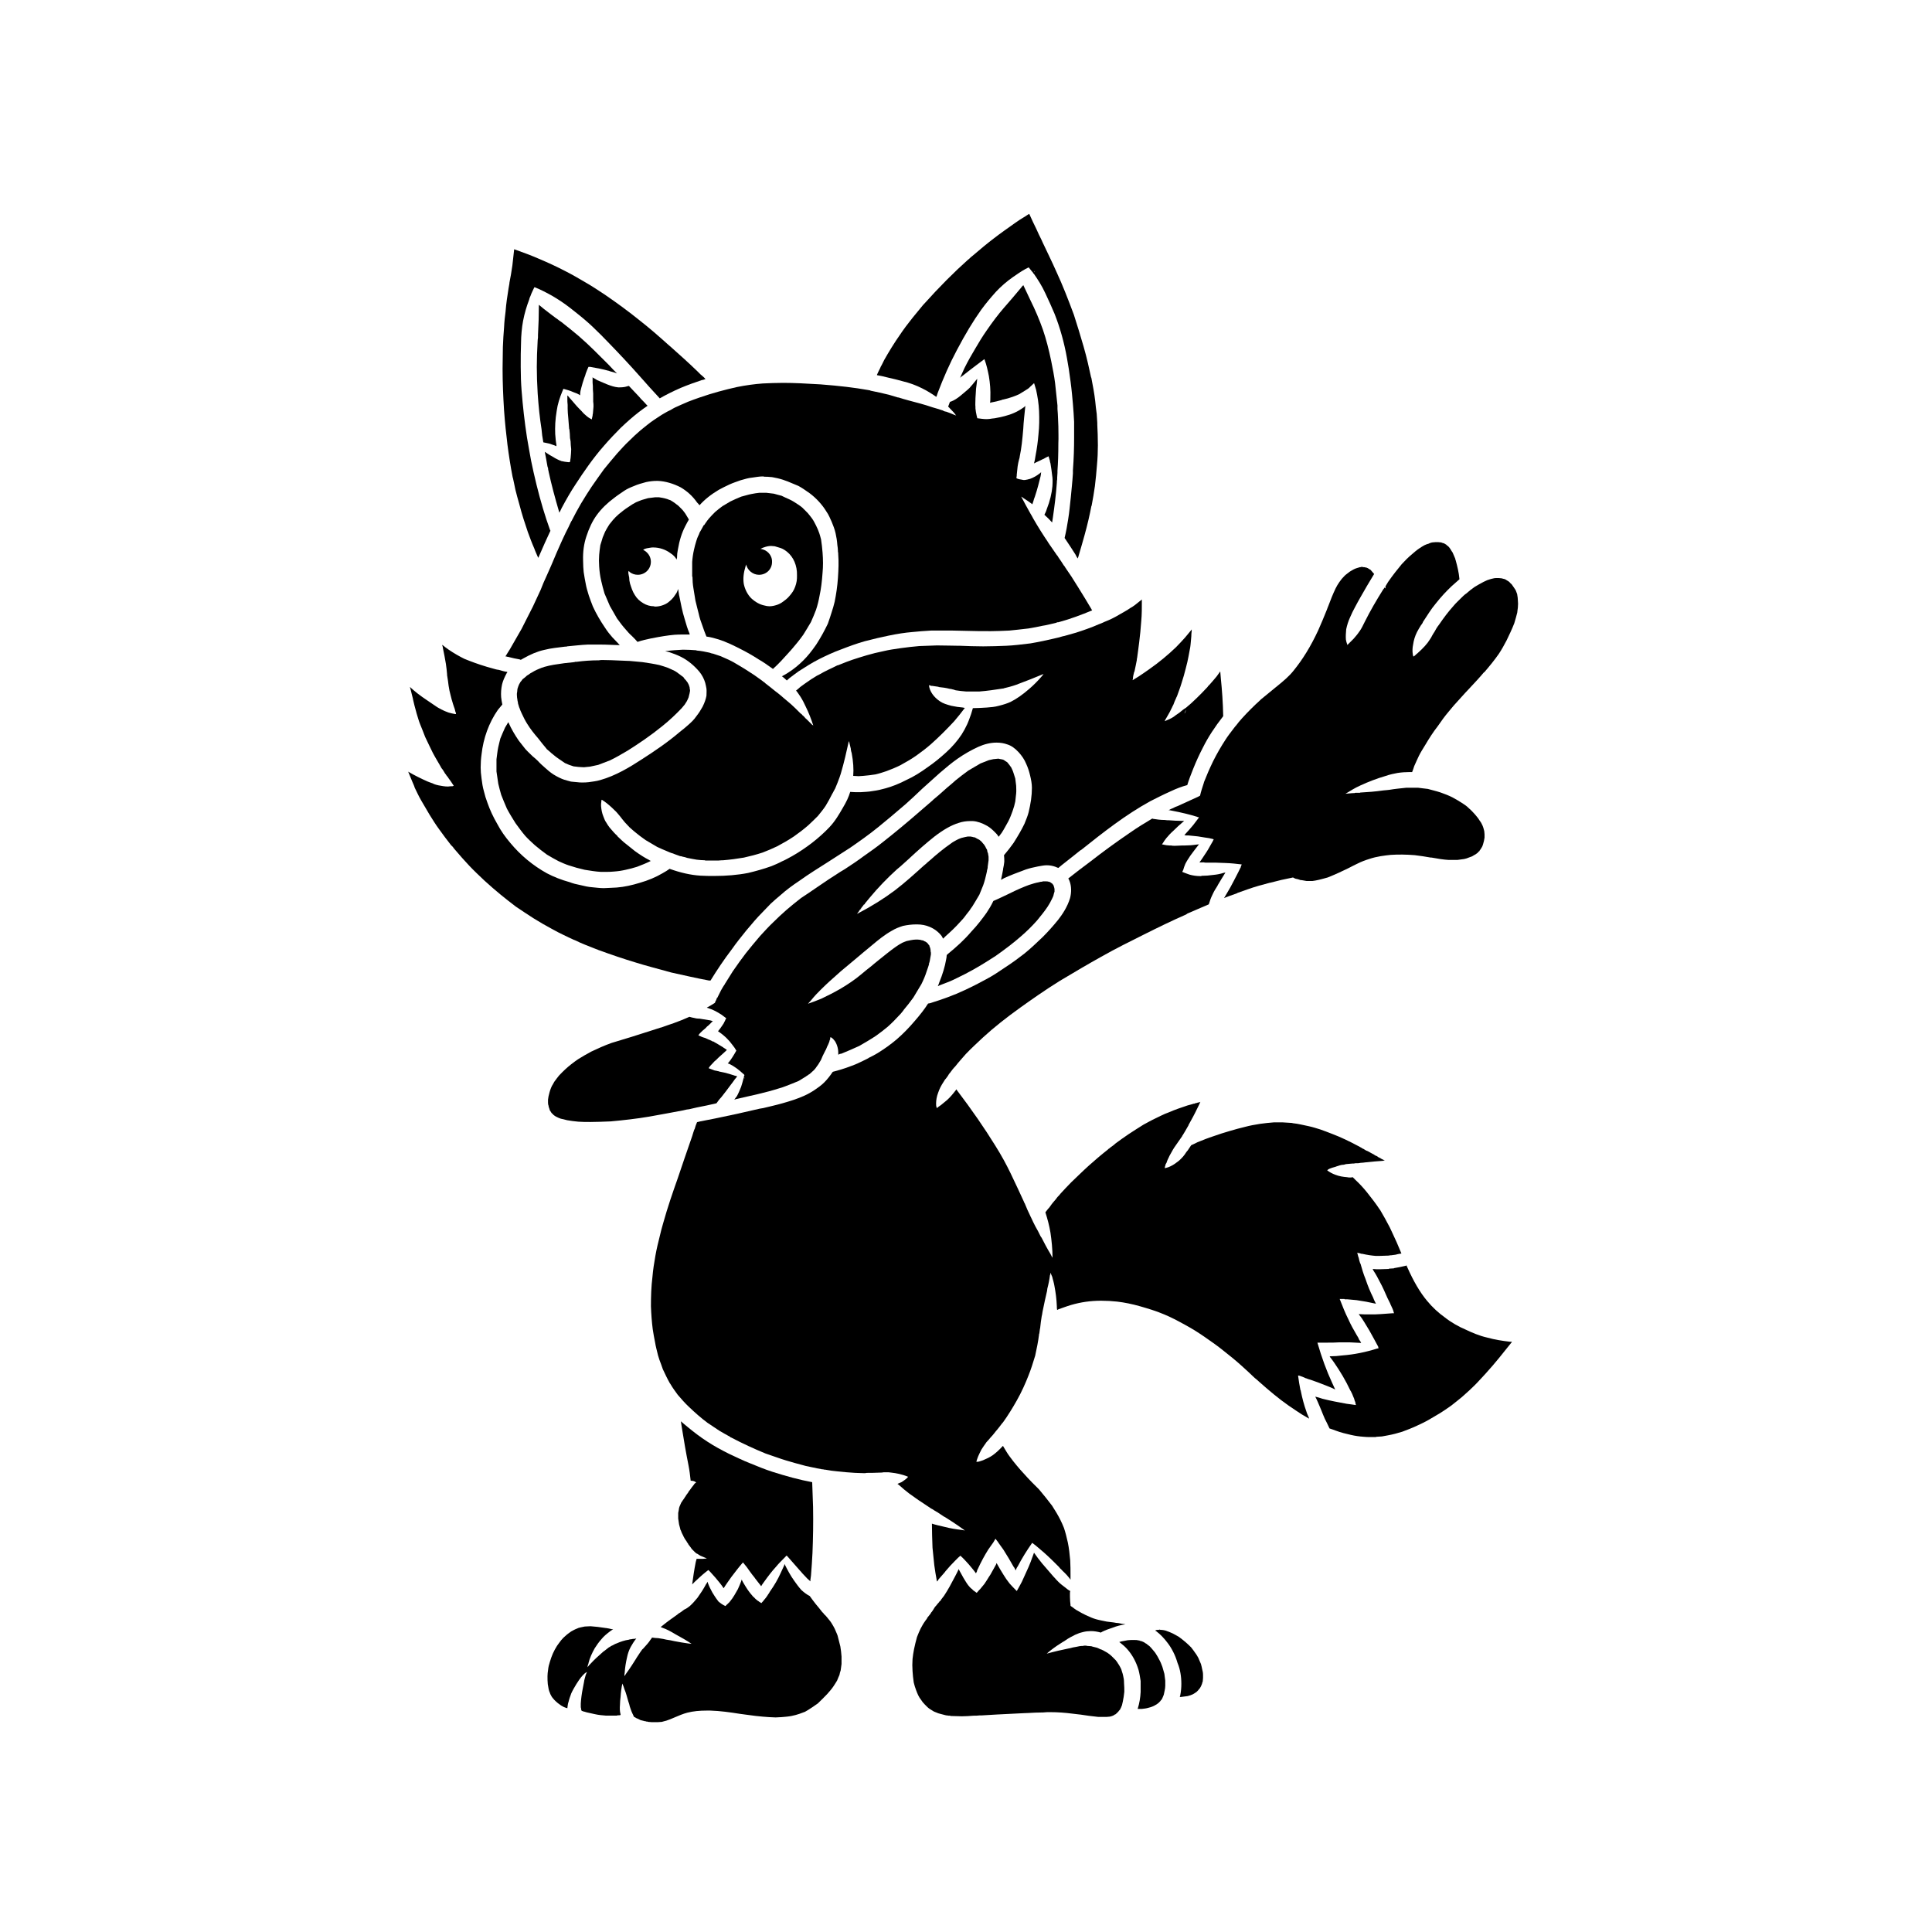 <?xml version="1.0" encoding="UTF-8"?>
<!-- Uploaded to: ICON Repo, www.iconrepo.com, Generator: ICON Repo Mixer Tools -->
<svg fill="#000000" width="800px" height="800px" version="1.1" viewBox="144 144 512 512" xmlns="http://www.w3.org/2000/svg">
 <g>
  <path d="m372.05 384.96c0 0.078-0.078 0.078-0.078 0.156s-0.078 0.078-0.078 0.156l-0.078 0.078c-0.078 0.078-0.078 0.156-0.156 0.234 0.234-0.316 0.473-0.629 0.707-0.945l-0.234 0.234c-0.082 0.004-0.082 0.004-0.082 0.086z"/>
  <path d="m372.29 384.57c0.078-0.078 0.156-0.234 0.234-0.316-0.078 0.156-0.156 0.238-0.234 0.316z"/>
  <path d="m278.45 261.61c0.395 3.07 0.867 6.062 1.34 8.5l0.078 0.395 0.078 0.234c0.234 0.945 0.395 1.969 0.629 2.992 0.316 1.18 0.629 2.519 1.102 4.094 0.629 2.441 1.418 4.879 2.203 7.164 0.551 1.496 1.102 2.992 1.73 4.41 0.234 0.707 0.629 1.496 1.023 2.441 0.156-0.234 0.234-0.551 0.395-0.867 0.867-1.969 1.812-4.172 2.832-6.297v-0.078l-0.074-0.082c-1.34-3.699-2.519-7.637-3.621-12.121-0.551-2.281-1.023-4.328-1.418-6.297-0.316-1.812-0.707-3.777-1.102-6.219-0.629-4.094-1.102-8.266-1.418-12.359-0.156-1.969-0.234-4.016-0.234-6.297 0-2.441 0-4.328 0.078-6.141 0-1.18 0.078-2.203 0.156-3.148 0.078-1.023 0.234-2.047 0.395-2.914 0.395-2.047 0.945-3.856 1.574-5.512 0.078-0.395 0.234-0.789 0.395-1.102 0.234-0.707 0.551-1.258 0.789-1.812 0.078-0.156 0.156-0.316 0.234-0.473 0.316 0.078 0.551 0.156 0.789 0.316h0.078c1.891 0.867 3.543 1.73 5.039 2.676 1.652 1.023 3.148 2.125 4.801 3.465 1.812 1.418 3.305 2.676 4.644 3.938 1.652 1.574 3.227 3.148 4.488 4.488 2.519 2.598 5.273 5.512 8.266 8.895 1.574 1.812 3.227 3.621 5.117 5.668 1.652-0.945 3.543-1.891 5.512-2.754 1.891-0.789 3.856-1.496 5.746-2.125h0.156c0.234-0.078 0.473-0.156 0.707-0.234-0.395-0.473-0.867-0.867-1.34-1.258l-0.789-0.789c-2.363-2.281-4.566-4.25-6.691-6.141l-1.258-1.102c-2.363-2.125-4.801-4.25-7.32-6.219-2.914-2.363-6.141-4.723-9.367-6.926-1.574-1.023-3.305-2.203-5.117-3.227-1.73-1.023-3.621-2.125-5.512-3.07-1.969-1.023-4.328-2.125-6.769-3.148-1.969-0.867-4.094-1.652-6.535-2.519-0.156 1.496-0.316 2.992-0.473 4.25-0.234 1.574-0.473 3.148-0.789 4.644v0.156c-0.078 0.395-0.156 0.867-0.234 1.34-0.316 1.969-0.629 4.016-0.789 6.141-0.156 1.18-0.316 2.519-0.395 4.172-0.156 1.652-0.234 3.465-0.316 5.195 0 1.891-0.078 3.856-0.078 5.746 0 3.699 0.156 7.32 0.395 11.098 0.242 3.379 0.559 6.215 0.871 8.812z"/>
  <path d="m293.1 247.52 0.078-0.078v-0.078c0-0.156 0.078-0.234 0.156-0.316 0.867 0.234 1.73 0.473 2.598 0.867 0.707 0.234 1.258 0.473 1.73 0.789l0.078 0.078v-0.234c0-0.629 0.156-1.258 0.316-1.812 0.234-0.867 0.473-1.73 0.789-2.598 0.156-0.395 0.316-0.789 0.395-1.18 0.316-0.789 0.473-1.258 0.707-1.73h0.473c1.891 0.316 3.387 0.629 4.801 1.023h0.078l0.395 0.156c0.629 0.156 1.258 0.316 1.812 0.551-0.707-0.707-1.418-1.418-2.047-2.125-2.519-2.519-5.195-5.273-8.109-7.793-1.574-1.34-3.07-2.519-4.566-3.699-0.395-0.234-0.789-0.551-1.18-0.867l-0.156-0.078c-0.945-0.707-2.203-1.652-3.305-2.519-0.473-0.395-0.867-0.707-1.34-1.102v0.316c0 2.363-0.078 5.039-0.234 7.715v0.629l-0.078 0.707c-0.156 2.754-0.234 4.961-0.234 7.086 0 2.203 0.078 4.488 0.234 7.086 0.234 3.387 0.551 6.453 1.023 9.445 0.078 1.102 0.234 2.203 0.473 3.465 0.473 0.078 1.023 0.234 1.496 0.316 0.789 0.234 1.418 0.473 1.969 0.707v-0.395c-0.156-0.789-0.234-1.812-0.316-2.832-0.078-1.812 0-3.856 0.395-6.141 0.23-1.738 0.781-3.469 1.57-5.359z"/>
  <path d="m292.23 279.87c0.234-0.473 0.473-0.867 0.629-1.258 1.258-2.363 2.441-4.41 3.699-6.297 2.047-3.148 4.566-6.848 7.477-10.156 1.496-1.73 2.992-3.305 4.488-4.801 1.496-1.418 3.07-2.832 4.801-4.172 0.707-0.551 1.496-1.102 2.281-1.652 0-0.078-0.078-0.078-0.156-0.156-0.473-0.551-1.023-1.102-1.574-1.652l-0.469-0.555c-0.945-0.945-1.812-1.969-2.754-2.914-0.078 0.078-0.234 0.078-0.316 0.078-0.629 0.234-1.34 0.316-2.047 0.316h-0.473c-0.945-0.078-1.891-0.395-2.914-0.789-0.945-0.395-1.812-0.789-2.598-1.102-0.395-0.234-0.789-0.473-1.34-0.789 0.078 0.078 0.078 0.156 0.078 0.156v1.258c0.078 0.629 0.078 1.258 0.078 1.812l0.078 1.102 0.004 2.129c0.078 0.395 0.078 0.867 0.078 1.34-0.078 0.629-0.078 1.258-0.156 1.812-0.078 0.234-0.078 0.395-0.078 0.551-0.078 0.395-0.156 0.707-0.234 1.023-0.156-0.078-0.316-0.234-0.551-0.316-0.551-0.316-1.023-0.789-1.574-1.258v-0.078h-0.078c-0.316-0.395-0.629-0.707-0.945-1.023l-0.156-0.156c-0.707-0.707-1.34-1.496-1.891-2.125-0.234-0.234-0.395-0.473-0.629-0.707l-0.316-0.395-0.316-0.316v0.945c0 0.473 0 1.023 0.078 1.574v1.023c0 0.707 0.078 1.574 0.156 2.363 0.078 1.023 0.156 1.969 0.234 2.914l0.078 0.234c0.078 0.789 0.156 1.496 0.156 2.281 0.078 0.234 0.078 0.551 0.156 0.867 0 0.629 0.078 1.34 0.156 2.047 0 0.707-0.078 1.496-0.156 2.363 0 0.156-0.078 0.316-0.078 0.473v0.234l-0.078 0.156v0.156c-0.078 0.078-0.156 0.078-0.234 0.078h-0.156c-0.707-0.078-1.34-0.156-1.969-0.316-0.078-0.078-0.078-0.078-0.156-0.078-0.473-0.156-1.023-0.473-1.496-0.707l-0.234-0.156c-0.867-0.473-1.652-0.945-2.441-1.496 0.234 1.18 0.473 2.441 0.707 3.856l0.156 0.473c0 0.316 0.078 0.629 0.156 0.867v0.078c0.715 3.301 1.66 6.844 2.84 10.859z"/>
  <path d="m420.78 280.42c0.707 0.629 1.418 1.34 2.047 2.047 0.078-0.551 0.156-1.023 0.234-1.574 0.395-2.754 0.789-5.746 1.023-9.055 0-0.316 0-0.551 0.078-0.789v-0.473c0-0.395 0.078-0.867 0.078-1.258v-0.551c0.156-2.125 0.234-4.488 0.234-7.32 0.078-1.496 0-2.992 0-4.488-0.078-1.258-0.078-2.914-0.234-4.566v-0.945c-0.234-1.969-0.395-3.938-0.629-5.902-0.234-1.891-0.629-3.856-1.023-5.824-0.629-3.07-1.34-5.824-2.203-8.344-0.945-2.676-2.047-5.273-3.305-7.793-0.551-1.18-1.18-2.519-1.891-4.016-0.234 0.234-0.395 0.395-0.551 0.629-1.73 2.047-3.148 3.777-4.566 5.352-1.574 1.812-2.992 3.699-4.566 5.984-1.102 1.574-2.125 3.227-3.07 4.879-0.945 1.574-1.891 3.227-2.832 5.117-0.395 0.867-0.789 1.73-1.18 2.598 0.156-0.156 0.316-0.316 0.473-0.395 0.867-0.629 1.496-1.18 2.125-1.652 1.18-0.945 2.125-1.574 2.914-2.203 0.316-0.234 0.629-0.473 0.945-0.707 0 0.078 0.078 0.156 0.078 0.234 0.473 1.258 0.789 2.676 1.102 4.25 0.316 1.891 0.473 3.777 0.395 5.746 0 0.473 0 0.945-0.078 1.34h0.078c0.078-0.078 0.156-0.078 0.234-0.078 0.945-0.156 1.812-0.395 2.676-0.629l0.395-0.156h0.078c0.789-0.156 1.652-0.395 2.519-0.707 0.473-0.156 1.023-0.395 1.574-0.629l0.156-0.078c0.629-0.395 1.34-0.789 2.047-1.258l0.078-0.078h0.078c0.234-0.234 0.551-0.395 0.707-0.629 0.316-0.234 0.629-0.629 1.023-0.945 0 0 0.078 0.078 0.078 0.156 0.156 0.473 0.316 1.023 0.473 1.574 0.395 1.812 0.707 3.699 0.789 5.668 0.078 2.047 0.078 4.016-0.156 6.141-0.156 1.891-0.395 3.699-0.789 5.746-0.078 0.707-0.234 1.34-0.395 1.969 0.156-0.078 0.316-0.156 0.473-0.234 0.707-0.316 1.34-0.629 1.969-0.945l0.234-0.078 0.078-0.078c0.316-0.156 0.707-0.395 1.102-0.551 0.078 0.234 0.156 0.473 0.234 0.789 0.078 0.234 0.156 0.473 0.156 0.707 0.078 0.234 0.156 0.473 0.156 0.629 0.156 1.023 0.316 1.969 0.395 2.832 0.156 0.867 0.156 1.812 0.078 2.992-0.156 1.812-0.629 3.856-1.496 6.062-0.148 0.543-0.387 1.016-0.621 1.488z"/>
  <path d="m378.98 243.98c1.73 0.395 3.699 0.867 5.59 1.418 2.598 0.789 5.117 2.047 7.559 3.777 0-0.078 0.078-0.156 0.078-0.156 0.078-0.316 0.234-0.629 0.316-0.945 1.496-3.938 3.148-7.715 5.039-11.258 2.281-4.328 4.328-7.715 6.453-10.707 1.258-1.73 2.598-3.305 3.938-4.801 1.258-1.34 2.754-2.676 4.566-3.938 0.395-0.234 0.789-0.551 1.258-0.867 0.395-0.234 0.707-0.473 1.102-0.707 0.551-0.316 1.18-0.707 1.73-0.945 0.316 0.395 0.629 0.789 0.945 1.18l0.156 0.156 0.156 0.316h0.078c1.102 1.574 2.203 3.305 3.07 5.195 0.945 1.969 1.73 3.777 2.441 5.434 1.496 3.777 2.598 7.793 3.305 11.809 0.316 1.73 0.629 3.621 0.945 6.141 0.316 2.363 0.473 4.25 0.629 5.984 0.156 1.73 0.234 3.227 0.316 4.723v4.25c0 2.598-0.078 5.434-0.316 8.582v0.707 0.156c-0.156 2.441-0.395 4.41-0.551 6.219-0.234 2.125-0.395 4.016-0.707 5.902-0.234 1.574-0.551 3.305-0.945 4.961 1.023 1.496 2.047 3.07 2.992 4.566v0.078l0.473 0.789c0.156-0.316 0.234-0.629 0.316-0.945 0.551-1.812 1.023-3.543 1.496-5.195 0.789-2.832 1.418-5.59 1.812-7.715l0.078-0.156c0.316-1.652 0.629-3.465 0.867-5.195 0.234-1.891 0.395-3.699 0.551-5.668 0.156-1.652 0.234-3.387 0.234-5.117 0-2.047-0.078-3.938-0.156-5.434v-0.473c-0.078-0.867-0.078-1.652-0.156-2.441-0.156-1.18-0.316-2.363-0.395-3.387-0.234-2.047-0.629-4.094-1.023-6.141l-0.078-0.156c-0.473-2.203-1.102-5.117-1.969-8.109-0.867-2.992-1.73-5.824-2.598-8.5-1.496-4.016-2.992-7.871-4.644-11.414-1.18-2.676-2.519-5.352-3.621-7.715l-0.316-0.707c-0.473-0.945-0.945-1.891-1.34-2.832-0.629-1.258-1.258-2.598-1.891-4.016-0.473 0.234-0.867 0.551-1.258 0.789l-0.156 0.078c-0.789 0.473-1.496 0.945-2.281 1.496-2.125 1.496-4.016 2.832-5.746 4.172-1.652 1.258-3.465 2.754-5.668 4.644l-0.395 0.316-0.156 0.156c-0.156 0.156-0.316 0.316-0.551 0.473-3.699 3.305-7.559 7.164-11.73 11.809l-0.156 0.156c-1.18 1.496-2.519 2.992-3.699 4.566-1.258 1.574-2.441 3.305-3.543 4.961-0.789 1.18-1.496 2.363-2.203 3.543-0.629 1.023-1.18 2.047-1.652 3.07l-0.078 0.078-0.234 0.551c-0.316 0.629-0.629 1.258-0.867 1.812 0 0.078 0.078 0.078 0.078 0.078 0.859 0.152 1.645 0.309 2.512 0.547zm39.047-27.945 0.234-0.234-0.078 0.156-0.156 0.156z"/>
  <path d="m326.24 250.51c-1.18 0.473-2.281 1.023-3.387 1.496-0.395 0.234-0.789 0.395-1.102 0.629-0.551 0.234-1.102 0.551-1.652 0.867-0.867 0.473-1.73 1.102-2.832 1.812-1.18 0.789-2.281 1.73-3.465 2.676-1.023 0.867-2.125 1.891-3.148 2.914-1.102 1.023-2.125 2.203-3.07 3.227-1.418 1.652-2.519 2.992-3.543 4.25-1.18 1.652-2.363 3.305-3.227 4.566-0.945 1.418-1.891 2.914-2.832 4.488-0.867 1.496-1.73 3.07-2.519 4.644l-0.078 0.078c-0.473 1.023-0.945 2.047-1.418 2.914-0.234 0.473-0.473 1.023-0.707 1.496l-0.473 1.023c-0.867 1.891-1.73 3.938-2.519 5.824l-0.477 1.098c-0.316 0.707-0.629 1.418-0.945 2.125-0.551 1.18-1.102 2.441-1.574 3.699-0.789 1.652-1.418 3.07-2.047 4.41-0.867 1.652-1.891 3.777-2.992 5.902-1.023 1.812-2.047 3.543-3.07 5.352-0.395 0.629-0.789 1.258-1.18 1.891v0.078c0.156 0 0.316 0 0.395 0.078h0.156c1.18 0.316 2.281 0.551 3.227 0.707l0.078 0.078h0.234c0.234-0.156 0.473-0.234 0.707-0.395 1.812-1.023 3.621-1.812 5.434-2.203 1.812-0.473 3.699-0.629 5.512-0.867h0.395l0.156-0.078c1.812-0.156 3.699-0.395 5.512-0.473h2.281c1.418 0 2.832 0 4.016 0.078 0.707 0 1.418 0.078 2.203 0.078-0.156-0.078-0.316-0.234-0.395-0.395-0.551-0.551-1.102-1.18-1.652-1.73-0.629-0.707-1.258-1.496-1.969-2.598-1.18-1.73-2.281-3.621-3.148-5.512-0.395-0.945-0.707-1.891-1.023-2.754l-0.078-0.234c-0.316-1.023-0.629-2.047-0.789-2.992-0.156-0.867-0.395-1.969-0.551-3.148-0.078-0.867-0.156-1.812-0.156-3.07-0.078-2.363 0.234-4.488 0.867-6.375 0.707-2.203 1.652-4.172 2.754-5.668 1.258-1.73 2.832-3.227 4.644-4.566 0.789-0.629 1.652-1.18 2.676-1.891 0.707-0.473 1.574-0.867 2.598-1.258 0.867-0.395 1.969-0.707 3.148-1.023 1.102-0.234 1.969-0.316 2.832-0.316h0.316c1.969 0.078 4.094 0.707 6.062 1.73 1.574 0.945 3.07 2.203 4.328 4.016 0.234 0.234 0.395 0.395 0.629 0.707 1.34-1.496 2.992-2.832 5.117-4.094 0.867-0.473 1.812-0.945 2.832-1.418 0.867-0.395 1.812-0.707 2.914-1.102 1.102-0.316 2.125-0.629 3.07-0.707 1.102-0.156 1.969-0.316 2.832-0.316 0.156 0 0.234 0 0.395 0.078 0.551 0 1.102 0 1.652 0.078 0.473 0 0.945 0.156 1.418 0.234l0.395 0.078c1.023 0.234 1.969 0.551 2.754 0.867l2.832 1.18c0.867 0.473 1.812 1.102 2.914 1.891 1.812 1.34 3.387 3.07 4.488 4.879 0.629 0.867 1.023 1.891 1.418 2.754 0.395 0.945 0.789 1.969 1.023 2.992 0.234 1.023 0.395 2.047 0.473 3.148 0.078 0.551 0.156 1.023 0.156 1.574v0.156c0.078 0.234 0.078 0.551 0.078 0.789 0.156 1.891 0.078 3.938-0.078 6.219s-0.473 4.328-0.867 6.297c-0.234 0.945-0.473 1.812-0.789 2.754-0.316 0.945-0.629 2.047-1.023 3.07-0.867 1.812-1.891 3.699-3.07 5.512-1.258 1.812-2.281 3.07-3.387 4.172-1.258 1.258-2.598 2.363-4.094 3.305-0.473 0.316-1.023 0.629-1.652 0.945 0.078 0 0.078 0 0.156 0.078 0.395 0.316 0.789 0.629 1.18 1.023 0.234-0.234 0.473-0.395 0.707-0.629 0.707-0.551 1.574-1.18 2.441-1.812 1.73-1.102 3.543-2.281 5.434-3.227 1.574-0.789 3.699-1.812 5.902-2.598 1.812-0.707 3.938-1.496 6.141-2.125 2.441-0.629 4.41-1.102 6.375-1.496 2.281-0.473 4.328-0.789 6.219-0.945 1.652-0.156 3.305-0.316 5.039-0.395h5.59c1.258 0 2.519 0.078 3.699 0.078 2.203 0.078 4.328 0.078 6.535 0.078 1.34 0 3.07-0.078 4.879-0.156 1.496-0.156 3.148-0.316 5.039-0.551 1.496-0.234 2.598-0.473 3.699-0.707 1.102-0.156 2.281-0.473 3.621-0.789l0.395-0.156h0.234l0.551-0.156c2.598-0.707 5.352-1.73 8.422-2.992-0.078-0.078-0.156-0.234-0.234-0.395-1.102-1.891-2.281-3.777-3.543-5.824-0.551-0.945-1.18-1.812-1.73-2.754-0.473-0.629-0.867-1.34-1.34-1.969l-0.316-0.473-0.078-0.156-0.316-0.395c-0.395-0.629-0.789-1.258-1.258-1.891l-0.156-0.234-0.234-0.395-0.156-0.156c-0.316-0.395-0.551-0.867-0.867-1.258-0.395-0.551-0.789-1.18-1.258-1.812v-0.078h-0.078v-0.078c-0.078-0.078-0.156-0.156-0.156-0.234-1.34-1.969-2.676-4.094-3.938-6.297l-0.078-0.156c-0.156-0.316-0.395-0.707-0.629-1.102-0.789-1.418-1.574-2.832-2.441-4.488 0.156 0.078 0.316 0.156 0.473 0.316 0.789 0.473 1.652 1.102 2.519 1.73v-0.156c0.156-0.473 0.316-0.867 0.395-1.258l0.234-0.629c0.707-2.125 1.102-3.777 1.496-5.352 0.078-0.395 0.156-0.789 0.156-1.18-0.078 0.156-0.234 0.316-0.395 0.395-0.789 0.629-1.652 1.102-2.519 1.418-0.473 0.156-0.945 0.234-1.418 0.316h-0.156c-0.156 0-0.316 0-0.551-0.078-0.551-0.078-1.023-0.156-1.496-0.395v-0.156c0-0.156 0.078-0.395 0.078-0.551v-0.234c0.078-0.707 0.156-1.418 0.234-2.203 0.078-0.629 0.234-1.258 0.395-1.891 0.078-0.234 0.156-0.473 0.156-0.707 0.473-2.203 0.707-4.566 0.945-7.398 0.078-1.812 0.316-3.699 0.551-6.062-0.078 0.156-0.234 0.234-0.395 0.395-0.789 0.551-1.652 1.102-2.598 1.496-1.574 0.707-3.387 1.102-5.117 1.418l-0.707 0.078c-0.473 0.078-0.945 0.156-1.418 0.156-0.867 0-1.812-0.156-2.441-0.234h-0.078v-0.078c-0.078-0.234-0.078-0.395-0.156-0.629-0.156-0.629-0.234-1.258-0.316-1.891v-0.395c-0.078-0.707 0-1.496 0-2.125v-0.156c0.078-0.789 0.078-1.574 0.156-2.519 0.156-1.023 0.234-1.891 0.316-2.676-0.156 0.156-0.234 0.316-0.395 0.473-0.473 0.629-1.102 1.34-1.652 1.969-0.707 0.707-1.496 1.258-2.281 1.969-0.945 0.789-1.812 1.34-2.676 1.652h-0.078l-0.156 0.078c-0.156 0.395-0.316 0.867-0.473 1.258 0.234 0.156 0.395 0.395 0.551 0.551 0.551 0.551 1.102 1.102 1.574 1.812-0.156-0.078-0.316-0.156-0.395-0.156-0.707-0.316-1.496-0.629-2.203-0.867l-0.395-0.078-0.395-0.156-0.078-0.078c-1.18-0.395-2.047-0.629-2.832-0.867-2.047-0.707-4.172-1.258-6.297-1.812-0.945-0.234-1.891-0.551-2.676-0.789h-0.156c-0.789-0.234-1.574-0.473-2.363-0.707-1.652-0.395-3.305-0.789-4.961-1.102v-0.078h-0.316s-0.078 0-0.156-0.078l-0.145-0.008c-3.543-0.629-7.477-1.102-12.594-1.496-3.856-0.234-7.008-0.395-9.918-0.395-1.891 0-3.621 0.078-5.352 0.156-2.203 0.156-4.488 0.473-6.848 0.945-3.148 0.707-6.453 1.574-9.84 2.754-1.184 0.398-2.207 0.789-3.231 1.184z"/>
  <path d="m325.21 312.15h1.574c0-0.078-0.078-0.234-0.078-0.316-0.473-1.102-0.867-2.363-1.258-3.777-0.629-1.969-1.023-4.094-1.418-6.062l-0.078-0.316c-0.078-0.551-0.156-1.102-0.234-1.574-0.078 0.078-0.078 0.234-0.156 0.395-0.156 0.473-0.395 0.867-0.707 1.258-0.473 0.789-1.18 1.418-1.891 1.969-0.945 0.629-2.125 1.023-3.387 1.023-0.078 0-0.156 0-0.234-0.078-1.102 0-2.047-0.316-2.832-0.789-0.945-0.551-1.73-1.258-2.281-2.203-0.629-0.945-0.945-2.047-1.258-2.992-0.156-0.551-0.234-1.102-0.234-1.652-0.078-0.234-0.078-0.473-0.156-0.789 0-0.156-0.078-0.316-0.078-0.473s0.078-0.316 0.078-0.473c0.078 0.078 0.234 0.156 0.316 0.316 0.629 0.473 1.34 0.707 2.125 0.707 1.891 0 3.465-1.496 3.465-3.465 0-1.34-0.789-2.519-2.047-3.148 0.078-0.078 0.156-0.078 0.234-0.156 0.473-0.234 1.023-0.316 1.574-0.395 0.316-0.078 0.629-0.078 0.867-0.078 1.652 0 3.305 0.551 4.644 1.574 0.629 0.395 1.18 0.945 1.574 1.652 0-0.156 0-0.316 0.078-0.473 0-0.789 0.078-1.496 0.234-2.203 0.395-2.363 1.023-4.41 1.969-6.219 0.316-0.629 0.629-1.18 0.945-1.73-0.395-0.629-0.629-1.102-0.945-1.574-0.316-0.395-0.551-0.789-0.867-1.102l-0.945-0.945c-0.395-0.316-0.707-0.551-1.023-0.789-0.316-0.234-0.707-0.473-1.102-0.707-0.316-0.078-0.629-0.234-0.867-0.316-0.473-0.156-0.867-0.234-1.258-0.316-0.316-0.078-0.629-0.078-0.945-0.156h-0.945c-0.629 0.078-1.258 0.156-1.891 0.234-0.551 0.156-1.102 0.316-1.652 0.473-0.551 0.234-1.102 0.395-1.574 0.629-0.629 0.316-1.258 0.707-2.047 1.258-0.867 0.551-1.652 1.18-2.519 1.891-0.551 0.473-1.102 1.023-1.574 1.574-0.316 0.395-0.629 0.789-0.945 1.18-0.473 0.707-0.789 1.34-1.102 1.891-0.156 0.473-0.395 0.867-0.629 1.496-0.234 0.707-0.395 1.418-0.629 2.047-0.156 0.945-0.234 1.73-0.316 2.598-0.078 1.023-0.078 1.969 0 3.07 0.078 1.258 0.234 2.519 0.551 3.856 0.234 1.102 0.551 2.203 0.867 3.305l1.418 3.305c0.629 1.102 1.258 2.203 1.891 3.305 0.789 1.102 1.574 2.125 2.363 2.992 0.395 0.473 0.945 1.102 1.574 1.652 0.551 0.551 1.023 1.023 1.496 1.574 1.18-0.395 2.441-0.707 3.699-0.945 2.441-0.473 4.328-0.789 6.141-0.945 0.773-0.062 1.559-0.062 2.426-0.062z"/>
  <path d="m353.48 316.48c0.078-0.156 0.156-0.234 0.316-0.395 1.023-1.18 2.125-2.519 3.07-3.856 0.707-1.102 1.34-2.203 2.047-3.387 0.473-1.102 0.945-2.125 1.34-3.227 0.395-1.18 0.707-2.441 0.945-3.777 0.395-1.812 0.629-3.777 0.789-6.062 0.156-1.652 0.156-3.387 0-5.352-0.078-1.18-0.234-2.281-0.395-3.465-0.156-0.629-0.316-1.18-0.473-1.652-0.234-0.707-0.551-1.418-0.867-2.047-0.316-0.629-0.629-1.258-1.023-1.812-0.395-0.551-0.789-1.023-1.18-1.496l-1.418-1.418c-0.395-0.316-0.789-0.629-1.18-0.867-0.707-0.473-1.418-0.945-2.281-1.34-0.707-0.316-1.418-0.629-2.047-0.945-0.707-0.156-1.418-0.395-2.047-0.551-0.629-0.078-1.258-0.156-1.969-0.234h-1.891c-0.629 0.078-1.34 0.156-2.047 0.316-0.867 0.156-1.812 0.473-2.754 0.707-0.945 0.395-1.891 0.789-2.832 1.258-0.789 0.473-1.496 0.867-2.125 1.258-0.629 0.473-1.258 0.945-1.891 1.496-0.551 0.551-1.102 1.102-1.652 1.73-0.156 0.234-0.395 0.473-0.629 0.789v0.078l-0.156 0.156c-0.156 0.234-0.316 0.473-0.473 0.707l-0.078 0.078h-0.078c-0.395 0.707-0.707 1.34-1.102 1.969-0.078 0.316-0.234 0.629-0.395 0.945-0.078 0.156-0.156 0.395-0.234 0.551-0.078 0.234-0.156 0.473-0.234 0.707-0.234 0.789-0.473 1.574-0.629 2.363-0.234 1.023-0.395 2.125-0.473 3.227v3.856l0.078 0.078c0 0.945 0.078 1.969 0.234 2.914 0.156 1.102 0.395 2.281 0.551 3.387 0.316 1.18 0.551 2.363 0.867 3.465 0.234 1.102 0.551 2.047 1.023 3.305 0.234 0.789 0.629 1.73 1.023 2.754 1.18 0.156 2.281 0.473 3.305 0.789 1.969 0.629 3.856 1.574 5.434 2.363 1.891 0.945 3.543 1.891 5.117 2.914 1.258 0.707 2.441 1.574 3.777 2.519 1.574-1.418 2.992-2.992 4.328-4.488 0.066-0.074 0.145-0.23 0.305-0.309zm-4.332-11.965c-0.395 0.078-0.789 0.156-1.18 0.156-0.473 0-0.945-0.078-1.496-0.234-1.102-0.234-2.281-0.867-3.387-1.891-0.945-0.945-1.652-2.281-1.969-3.777-0.234-1.418-0.078-2.914 0.473-4.723 0.078-0.156 0.156-0.316 0.156-0.473 0.316 1.574 1.812 2.754 3.387 2.754 1.969 0 3.465-1.496 3.465-3.387 0.078-1.812-1.34-3.305-3.07-3.465 0.316-0.156 0.551-0.316 0.867-0.395 0.629-0.234 1.258-0.395 1.969-0.395 0.316 0 0.629 0.078 0.945 0.078 0.551 0.156 1.102 0.316 1.574 0.473 0.707 0.234 1.34 0.707 1.73 1.023 1.652 1.34 2.676 3.621 2.598 6.219 0 0.551 0 1.023-0.078 1.496-0.078 0.551-0.234 1.023-0.395 1.496-0.316 0.945-0.867 1.73-1.496 2.441-0.551 0.707-1.34 1.258-2.125 1.812-0.629 0.395-1.258 0.629-1.969 0.789z"/>
  <path d="m289 342.61c0.473 0.395 0.945 0.789 1.34 1.18h0.078l0.234 0.234c0.551 0.473 1.102 0.867 1.574 1.18 0.551 0.395 1.023 0.707 1.496 1.023 0.395 0.156 0.707 0.316 1.102 0.473s0.789 0.234 1.18 0.395c0.473 0.078 0.867 0.078 1.34 0.156 0.395 0 0.867 0.078 1.418 0.078 0.473-0.078 1.023-0.078 1.574-0.156 0.707-0.156 1.418-0.316 2.203-0.473 1.023-0.395 2.047-0.789 3.07-1.18 1.496-0.707 2.992-1.574 4.723-2.598 2.992-1.891 6.141-4.016 9.133-6.453 1.969-1.574 3.621-3.148 5.195-4.801 0.234-0.316 0.551-0.629 0.789-0.945 0.156-0.316 0.395-0.551 0.551-0.867s0.316-0.629 0.473-1.023c0.078-0.316 0.156-0.629 0.234-0.945 0.078-0.156 0.078-0.316 0.078-0.473 0.078-0.156 0.078-0.234 0.078-0.395 0-0.156 0-0.316-0.078-0.473 0-0.234 0-0.395-0.078-0.551-0.078-0.156-0.078-0.316-0.156-0.473-0.078-0.234-0.234-0.395-0.316-0.629-0.156-0.234-0.316-0.395-0.473-0.629-0.234-0.234-0.473-0.473-0.629-0.789-0.395-0.316-0.867-0.629-1.258-0.945-0.316-0.234-0.629-0.473-1.023-0.707-0.629-0.316-1.18-0.551-1.891-0.867-0.629-0.234-1.418-0.473-2.203-0.707-1.418-0.316-2.914-0.551-4.566-0.789-1.102-0.078-2.281-0.234-3.465-0.316h-0.234c-0.629 0-1.258-0.078-1.891-0.078-1.891-0.078-3.387-0.156-4.879-0.156-0.316 0-0.707 0-1.023 0.078-2.125 0-4.094 0.156-5.902 0.395h-0.395l-0.156 0.078c-1.812 0.156-3.621 0.395-5.512 0.707-0.867 0.156-1.652 0.316-2.441 0.551-0.473 0.156-1.023 0.316-1.496 0.551-0.789 0.316-1.496 0.707-2.281 1.18-0.316 0.234-0.629 0.473-0.945 0.629v0.078l-0.082 0.008c-0.078 0.078-0.156 0.156-0.234 0.234-0.234 0.234-0.551 0.395-0.789 0.629-0.156 0.234-0.316 0.473-0.551 0.707-0.078 0.156-0.156 0.316-0.316 0.551-0.078 0.156-0.156 0.395-0.234 0.551-0.078 0.234-0.156 0.473-0.234 0.707 0 0.234-0.078 0.473-0.078 0.789-0.078 0.234-0.078 0.551-0.078 0.789 0 0.473 0.078 0.945 0.156 1.418v0.078c0.078 0.316 0.156 0.629 0.156 0.867l0.078 0.234c0.078 0.316 0.156 0.551 0.234 0.789 0.078 0.078 0.078 0.078 0.078 0.156 0.156 0.473 0.395 1.023 0.629 1.496 0.395 0.867 0.867 1.812 1.418 2.676 0.867 1.418 1.891 2.676 2.914 3.856 0.707 0.945 1.496 1.891 2.281 2.832v0.078z"/>
  <path d="m365.99 577.51c-0.234-0.707-0.551-1.258-0.789-1.891-0.234-0.473-0.473-0.867-0.707-1.258-0.316-0.551-0.707-1.023-1.102-1.496-0.316-0.395-0.629-0.789-1.023-1.102l-0.078-0.156-0.395-0.395c-0.234-0.316-0.551-0.707-0.867-1.102-0.234-0.316-0.551-0.629-0.789-0.945-0.551-0.707-1.102-1.418-1.652-2.203-0.789-0.395-1.496-0.945-2.203-1.574-0.707-0.789-1.34-1.652-1.891-2.441-1.023-1.418-1.812-2.914-2.598-4.488 0 0.156-0.078 0.316-0.078 0.395-0.316 0.707-0.629 1.34-0.945 2.047-0.707 1.574-1.652 3.227-2.832 4.879-0.156 0.316-0.316 0.551-0.551 0.867l-0.078 0.156-0.078 0.078c-0.156 0.316-0.395 0.551-0.629 0.867l-0.078 0.078c-0.234 0.316-0.551 0.707-0.867 1.023-0.078 0-0.078 0-0.078-0.078-0.316-0.156-0.551-0.316-0.707-0.473l-0.156-0.078c-0.395-0.316-0.707-0.551-0.945-0.867-0.234-0.156-0.395-0.316-0.551-0.551-0.551-0.629-1.102-1.34-1.73-2.363-0.316-0.551-0.707-1.102-1.023-1.812l-0.078 0.078v0.156c-0.316 0.867-0.629 1.574-0.945 2.281-0.551 0.945-1.18 2.203-2.125 3.305-0.156 0.234-0.395 0.395-0.629 0.629v0.078h-0.078l-0.473 0.473c-0.707-0.316-1.34-0.789-1.891-1.258 0-0.078-0.078-0.156-0.156-0.234-0.551-0.707-1.023-1.496-1.418-2.125-0.473-0.867-0.867-1.652-1.18-2.519 0-0.078-0.078-0.156-0.078-0.316-0.156 0.234-0.234 0.473-0.395 0.629-0.707 1.34-1.496 2.519-2.281 3.621-0.707 0.867-1.34 1.574-2.047 2.203-0.473 0.395-0.945 0.707-1.496 0.945-0.473 0.395-1.023 0.789-1.574 1.102l-0.156 0.156c-1.34 0.945-2.676 1.891-3.938 2.914l-0.078 0.078c-0.156 0.078-0.316 0.234-0.473 0.395 0.156 0 0.316 0.078 0.473 0.156 1.18 0.395 2.281 1.023 3.465 1.73 1.574 0.867 2.992 1.652 4.25 2.519-0.316 0-0.551-0.078-0.789-0.078-1.258-0.156-2.519-0.395-3.777-0.629-0.707-0.156-1.418-0.316-2.125-0.395-0.551-0.156-1.102-0.234-1.652-0.316l-0.473-0.078c-0.551 0-1.102-0.078-1.652-0.156-0.156 0.234-0.234 0.395-0.395 0.551-0.473 0.789-1.18 1.496-1.73 2.125l-0.078 0.078c-0.078 0.156-0.234 0.234-0.395 0.395-0.316 0.473-0.707 0.945-1.023 1.496-0.156 0.234-0.316 0.473-0.473 0.707l-0.078 0.156c-0.395 0.629-0.867 1.34-1.258 1.969-0.473 0.707-0.945 1.418-1.418 2.047l-0.473 0.707c0-0.316 0-0.629 0.078-0.945 0.078-1.34 0.316-2.754 0.629-4.094 0.156-0.789 0.473-1.812 0.945-2.676 0.395-0.707 0.867-1.496 1.496-2.281-0.156 0-0.234 0.078-0.316 0.078-0.473 0-0.789 0.078-1.18 0.156h-0.234l-0.156 0.078c-0.629 0.078-1.18 0.234-1.73 0.395-0.551 0.156-1.102 0.395-1.652 0.629-0.156 0.078-0.316 0.078-0.395 0.156-0.395 0.234-0.707 0.395-1.102 0.551l-0.234 0.234h-0.156c-0.473 0.395-0.945 0.707-1.418 1.102l-0.234 0.156-0.078 0.078c-1.258 1.102-2.281 2.047-3.148 2.992-0.316 0.316-0.629 0.629-0.867 1.023 0-0.395 0.078-0.707 0.234-1.023v-0.078c0.316-1.34 0.945-2.676 1.652-3.938 0.551-0.867 1.102-1.652 1.812-2.441 0.551-0.707 1.418-1.418 2.363-2.125 0.234-0.156 0.473-0.316 0.707-0.473h-0.316c-0.551-0.156-1.102-0.234-1.574-0.316h-0.078c-1.496-0.234-2.754-0.395-4.016-0.473-0.629 0-1.102 0.078-1.574 0.078-0.395 0.078-0.707 0.156-1.102 0.234-0.395 0.078-0.629 0.156-0.945 0.316-0.234 0.078-0.551 0.234-0.867 0.395-0.473 0.234-0.867 0.473-1.258 0.789-0.316 0.234-0.629 0.473-0.867 0.707-0.395 0.316-0.789 0.707-1.18 1.18-0.395 0.551-0.789 1.023-1.102 1.496-0.395 0.629-0.789 1.34-1.102 2.047-0.316 0.707-0.551 1.418-0.789 2.203-0.234 0.707-0.395 1.34-0.473 2.125-0.078 0.551-0.156 1.102-0.156 1.652 0 0.707 0 1.418 0.078 2.125 0.078 0.473 0.156 0.945 0.234 1.34 0.078 0.316 0.156 0.629 0.316 0.945 0.078 0.234 0.156 0.473 0.316 0.707 0.078 0.234 0.234 0.395 0.395 0.629 0.156 0.156 0.316 0.395 0.473 0.551 0.316 0.316 0.629 0.629 0.945 0.867 0.316 0.234 0.629 0.473 0.867 0.629 0.234 0.156 0.473 0.234 0.707 0.395 0.234 0.078 0.473 0.156 0.629 0.234 0.156 0 0.234 0.078 0.316 0.078v-0.156c0.078-0.629 0.156-1.18 0.316-1.574 0.156-0.707 0.395-1.34 0.707-2.203 0.395-0.867 0.867-1.652 1.34-2.441 0.473-0.789 1.023-1.574 1.652-2.281 0.316-0.316 0.629-0.707 1.18-0.945 0 0.078-0.078 0.156-0.156 0.316-0.078 0.156-0.156 0.395-0.234 0.629-0.078 0.395-0.234 0.789-0.316 1.18l-0.078 0.473c-0.078 0.551-0.234 1.102-0.316 1.652-0.316 1.574-0.473 2.914-0.551 4.094v1.023c0 0.078 0.078 0.156 0.078 0.234v0.316l0.078 0.156v0.078l0.078 0.078v0.078c0.156 0 0.234 0.078 0.316 0.078l0.078 0.078h0.156c0.316 0.078 0.551 0.156 0.789 0.234 0.629 0.156 1.34 0.316 2.125 0.473 1.023 0.234 1.969 0.316 2.992 0.395h2.832l0.234-0.078c0.316 0 0.551 0 0.789-0.078v-0.156c-0.234-0.867-0.234-1.73-0.156-2.598v-0.078c0-0.629 0.078-1.258 0.156-1.969 0.078-1.258 0.234-2.441 0.473-3.543 0.234 0.473 0.395 1.023 0.551 1.496 0.234 0.551 0.395 1.023 0.551 1.574 0.156 0.551 0.316 1.102 0.473 1.652 0.078 0.234 0.156 0.473 0.234 0.707 0.078 0.473 0.234 0.867 0.395 1.34 0.156 0.395 0.234 0.707 0.395 1.023 0.156 0.316 0.316 0.629 0.473 1.023 0.156 0.078 0.395 0.156 0.551 0.316 0.395 0.156 0.789 0.316 1.18 0.551 0.395 0.078 0.867 0.234 1.258 0.316h0.156l0.156 0.078h0.078c0.156 0 0.234 0 0.395 0.078 0.316 0 0.629 0.078 0.945 0.078h1.574c0.395 0 0.707-0.078 1.102-0.078 0.395-0.078 0.707-0.234 1.18-0.316 0.707-0.234 1.496-0.551 2.203-0.867 1.102-0.473 2.203-0.945 3.387-1.258 1.574-0.395 3.227-0.551 5.117-0.551h0.945c2.676 0.078 5.352 0.473 7.871 0.867 1.34 0.156 2.754 0.395 4.172 0.551 1.258 0.156 2.441 0.234 3.543 0.316 0.551 0 1.102 0.078 1.73 0.078 0.551 0 1.023-0.078 1.574-0.078 0.945-0.078 1.891-0.156 2.676-0.316 0.707-0.156 1.418-0.316 2.047-0.551 0.473-0.156 1.023-0.395 1.496-0.551 0.551-0.316 1.102-0.629 1.652-1.023 0.551-0.316 1.102-0.789 1.73-1.18 0.789-0.789 1.652-1.574 2.519-2.519 0.629-0.707 1.18-1.34 1.652-2.047 0.395-0.551 0.629-1.023 0.945-1.496 0.234-0.551 0.395-1.023 0.629-1.496 0.078-0.395 0.156-0.789 0.316-1.18 0.078-0.629 0.156-1.18 0.234-1.73v-1.969c-0.078-0.945-0.156-1.812-0.316-2.676-0.242-0.918-0.48-1.863-0.715-2.809z"/>
  <path d="m489.9 509.18 0.156 0.078h0.078c0.395 0.156 0.789 0.316 1.18 0.395 1.34 0.473 2.676 0.945 4.016 1.496 0.789 0.316 1.652 0.629 2.519 1.102-0.316-0.629-0.551-1.258-0.867-1.891-1.418-3.07-2.676-6.453-3.856-10.547h0.156 2.519c1.023 0 1.969 0 3.148-0.078h1.574c0.867 0 1.812 0 2.676 0.078 0.551 0 0.945 0.078 1.496 0.078 0-0.078 0-0.156-0.078-0.156v-0.078l-0.473-0.707-0.156-0.395-0.473-0.789c-0.789-1.34-1.574-2.754-2.203-4.172-0.789-1.574-1.496-3.305-2.281-5.352h0.078 1.18l0.078 0.078h0.629c0.867 0.078 1.73 0.156 2.519 0.234 1.652 0.234 3.387 0.551 5.117 0.945 0-0.078-0.078-0.156-0.156-0.316-0.234-0.473-0.473-0.945-0.629-1.418-0.707-1.418-1.34-2.914-1.969-4.801-0.551-1.34-0.945-2.676-1.34-4.094l-0.078-0.078c-0.156-0.473-0.316-0.945-0.395-1.496l-0.078-0.156c-0.078-0.395-0.234-0.789-0.316-1.18 0.078 0 0.078 0.078 0.156 0.078 0.234 0 0.473 0.078 0.707 0.156h0.078l0.156 0.078h0.234c1.418 0.316 2.519 0.473 3.543 0.551h1.102c0.789 0 1.652-0.078 2.363-0.078 0.156 0 0.316-0.078 0.395-0.078h0.234c0.395-0.078 0.789-0.078 1.18-0.156 0.473-0.156 1.023-0.234 1.574-0.316 0-0.078-0.078-0.078-0.078-0.156l-0.156-0.395c-0.629-1.574-1.34-3.148-2.047-4.644-0.551-1.258-1.102-2.363-1.652-3.305-0.551-1.102-1.18-2.047-1.73-3.07l-0.078-0.078c-1.023-1.574-2.203-3.07-3.387-4.566-0.945-1.18-1.969-2.281-3.07-3.305-0.234-0.234-0.473-0.473-0.707-0.707-0.234 0.078-0.473 0.078-0.707 0.078-0.316 0-0.551 0-0.789-0.078-1.023-0.078-2.047-0.234-3.07-0.629-0.867-0.316-1.574-0.707-2.203-1.18 0.156-0.156 0.316-0.316 0.551-0.395l0.156-0.078c0.395-0.156 0.867-0.316 1.496-0.473 0.316-0.156 0.789-0.234 1.18-0.395 0.316-0.078 0.629-0.156 1.023-0.156 0.234-0.078 0.395-0.078 0.551-0.156 0.551-0.078 1.18-0.078 1.73-0.156 0.316 0 0.551 0 0.789-0.078h0.707c0.473-0.078 0.867-0.156 1.34-0.156l0.629-0.078c1.496-0.156 3.148-0.316 4.488-0.395l0.629-0.078-0.156-0.078h-0.078l-0.156-0.156h-0.078c-0.156-0.078-0.234-0.156-0.316-0.156l-0.078-0.078h-0.078l-0.156-0.078v-0.078c-0.078 0-0.156-0.078-0.234-0.078-0.078-0.078-0.156-0.078-0.316-0.156l-0.234-0.156-0.078-0.078-0.156-0.078-0.316-0.156h-0.078l-0.316-0.234c-0.551-0.316-1.18-0.629-1.73-0.945l-0.395-0.156-0.395-0.234c-0.078-0.078-0.234-0.156-0.395-0.234l-0.156-0.078h-0.078l-0.156-0.156-0.312-0.156-0.395-0.234-0.316-0.156c-2.203-1.18-4.488-2.281-6.769-3.148-1.258-0.473-2.203-0.867-3.148-1.18-1.023-0.316-1.969-0.629-3.07-0.867-0.707-0.156-1.496-0.316-2.203-0.473-0.629-0.156-1.34-0.234-1.969-0.316l-0.316-0.078c-0.867-0.078-1.73-0.078-2.519-0.156h-2.203c-1.258 0.078-2.441 0.234-3.699 0.395-1.496 0.234-2.754 0.473-3.938 0.789-1.34 0.316-2.754 0.707-4.094 1.102-1.418 0.395-2.832 0.867-4.41 1.418-1.258 0.395-2.598 0.945-4.172 1.574-0.629 0.316-1.102 0.551-1.652 0.789-0.316 0.473-0.629 0.945-0.945 1.418l-0.156 0.156-0.234 0.316c-0.473 0.789-1.102 1.496-1.891 2.203-0.707 0.551-1.418 1.102-2.281 1.496-0.316 0.156-0.707 0.316-1.102 0.395-0.078 0-0.234 0.078-0.316 0.078h-0.078c0-0.156 0.078-0.316 0.078-0.473 0.078-0.078 0.078-0.156 0.078-0.316 0.078-0.234 0.156-0.395 0.316-0.629 0.156-0.551 0.395-1.023 0.629-1.496 0.078-0.156 0.156-0.395 0.316-0.629 0.473-0.867 0.945-1.73 1.418-2.363 0.629-0.867 1.18-1.73 1.812-2.598v-0.078s0-0.078 0.078-0.078c0.473-0.707 0.867-1.496 1.34-2.281l0.234-0.395v-0.078c0.789-1.418 1.574-2.832 2.281-4.328 0.316-0.551 0.551-1.18 0.867-1.812-0.078 0-0.078 0.078-0.156 0.078-0.234 0.078-0.473 0.078-0.707 0.156l-0.156 0.078h-0.156c-0.156 0.078-0.316 0.078-0.395 0.156h-0.156c-0.234 0.078-0.551 0.156-0.789 0.234-0.316 0.078-0.629 0.156-0.867 0.234-1.652 0.551-3.305 1.102-5.117 1.891-1.102 0.395-2.203 0.945-3.305 1.496-1.18 0.551-2.281 1.18-3.305 1.73-1.496 0.945-2.754 1.73-3.938 2.519-1.18 0.789-2.363 1.652-3.543 2.519l-0.234 0.234c-0.234 0.156-0.395 0.316-0.629 0.473-0.078 0.078-0.156 0.078-0.234 0.156-0.156 0.156-0.316 0.234-0.473 0.395l-0.156 0.078-0.234 0.234c-1.812 1.418-3.543 2.914-5.039 4.25-1.574 1.418-3.148 2.992-4.566 4.328l-0.156 0.156c-0.867 0.867-1.812 1.891-2.754 2.914l-0.316 0.395c-0.316 0.316-0.629 0.629-0.867 1.023-0.551 0.629-1.102 1.258-1.574 1.969l-0.234 0.316c-0.395 0.395-0.707 0.867-1.023 1.258 0.551 1.73 1.023 3.465 1.34 5.352 0.316 2.125 0.551 4.41 0.551 6.691-0.156-0.316-0.395-0.629-0.551-1.023-0.867-1.418-1.652-2.914-2.363-4.328l-0.078-0.078-0.156-0.234c-0.234-0.473-0.473-0.945-0.707-1.418-0.473-0.789-0.867-1.574-1.258-2.363-0.234-0.473-0.395-0.867-0.629-1.34-0.078-0.078-0.078-0.078-0.078-0.156-0.551-1.102-1.102-2.363-1.574-3.543l-0.078-0.078-0.156-0.395c-1.023-2.203-2.203-4.801-3.465-7.398-1.102-2.281-2.363-4.644-4.094-7.398-2.832-4.566-6.062-9.289-10.312-14.879l-0.078 0.078v0.078c-0.789 1.023-1.496 1.891-2.363 2.676-0.395 0.316-0.867 0.707-1.34 1.102-0.156 0.156-0.395 0.316-0.629 0.473s-0.473 0.316-0.707 0.551h-0.078v-0.156c-0.156-0.316-0.156-0.629-0.156-0.945v-0.156c0-0.789 0.156-1.812 0.551-2.832 0.316-0.945 0.789-1.891 1.418-2.832l0.395-0.629c0.316-0.316 0.551-0.707 0.789-1.023 0.156-0.316 0.316-0.551 0.551-0.789 0.395-0.551 0.867-1.18 1.418-1.73 0.789-1.023 1.73-2.047 2.754-3.227 1.496-1.574 3.07-2.992 4.566-4.41 2.914-2.676 6.219-5.273 9.84-7.871 2.754-1.969 6.535-4.644 10.469-7.086 3.938-2.363 7.559-4.488 10.941-6.375 4.016-2.281 8.188-4.328 11.336-5.902 3.777-1.891 7.477-3.699 11.258-5.352l0.316-0.234c1.891-0.789 3.777-1.652 5.668-2.441 0.078-0.234 0.156-0.473 0.234-0.707 0.234-0.789 0.551-1.496 0.867-2.125 0.316-0.707 0.789-1.418 1.18-2.047l0.156-0.316c0.629-1.023 1.258-2.125 1.969-3.227-0.156 0-0.316 0.078-0.473 0.078-0.945 0.316-1.891 0.473-2.754 0.551-1.102 0.156-2.047 0.234-3.07 0.234l-0.156 0.078h-0.156c-1.102 0-2.047-0.156-2.914-0.395-0.629-0.234-1.34-0.473-1.891-0.707v-0.078c0.078-0.156 0.156-0.316 0.234-0.473 0.156-0.551 0.316-1.023 0.551-1.574 0.395-0.789 0.867-1.496 1.34-2.203 0.789-1.023 1.496-2.047 2.281-2.992-0.234 0-0.473 0.078-0.707 0.078-1.023 0.156-2.125 0.234-3.148 0.234h-0.629c-0.551 0-1.18 0.078-1.891 0.078-0.395 0-0.707 0-1.023-0.078h-0.395c-0.316 0-0.629-0.078-0.867-0.078-0.473-0.078-0.789-0.156-1.18-0.234 0 0 0.078 0 0.078-0.078l0.078-0.078c0.395-0.629 0.707-1.102 1.102-1.574l0.078-0.078c0.473-0.551 0.945-1.102 1.574-1.652 0.867-0.867 1.812-1.73 2.914-2.676l0.078-0.078h-0.707c-1.102 0-2.203-0.078-3.305-0.156-0.316 0-0.707 0-1.102-0.078-1.18 0-2.203-0.156-3.227-0.316 0 0 0-0.078-0.078-0.078-1.969 1.18-3.938 2.363-6.062 3.856-3.699 2.519-7.242 5.117-10.156 7.398-2.363 1.73-4.25 3.227-6.062 4.644 0.156 0.234 0.234 0.395 0.316 0.629 0.551 1.418 0.551 3.07 0.156 4.566-0.707 2.363-2.047 4.328-3.148 5.746-1.34 1.652-2.676 3.148-4.094 4.566-1.73 1.652-3.305 3.148-4.879 4.41-1.418 1.102-2.992 2.281-5.039 3.621-1.73 1.18-3.387 2.281-5.039 3.148-1.73 0.945-3.699 1.969-5.746 2.914-2.832 1.34-5.902 2.441-9.211 3.465-0.156 0-0.316 0.078-0.473 0.078-0.945 1.496-2.047 2.914-3.621 4.723-1.34 1.574-2.914 3.227-4.644 4.723-1.574 1.34-3.227 2.519-5.117 3.699-0.789 0.473-1.574 0.867-2.363 1.258l-0.078 0.078-0.156 0.078c-0.789 0.395-1.73 0.867-2.754 1.34-1.891 0.789-3.856 1.496-5.984 2.047-0.234 0.078-0.395 0.078-0.551 0.156-0.629 0.945-1.34 1.891-2.281 2.832-0.789 0.789-1.812 1.496-2.519 1.969-0.945 0.629-1.812 1.102-2.676 1.496-1.891 0.867-3.938 1.496-5.902 2.047-1.652 0.473-3.465 0.867-5.039 1.258l-0.945 0.156c-4.328 1.023-7.949 1.812-11.809 2.598-1.34 0.234-2.676 0.551-4.016 0.789l-0.629 0.156h-0.078l-0.078 0.078c-0.234 0.551-0.473 1.18-0.629 1.812l-0.078 0.078c-0.156 0.551-0.395 1.102-0.551 1.73-1.496 4.328-2.754 7.949-3.856 11.258-1.258 3.543-2.676 7.637-3.856 11.887-0.316 1.102-0.629 2.203-0.867 3.305-0.395 1.574-0.867 3.465-1.18 5.273-0.316 1.812-0.629 3.699-0.789 5.668-0.316 2.519-0.395 5.117-0.395 7.715 0.078 2.203 0.234 4.172 0.473 6.062 0.156 1.102 0.395 2.363 0.629 3.543 0.156 1.023 0.473 2.125 0.789 3.465 0.234 0.789 0.473 1.496 0.789 2.281 0.156 0.395 0.316 0.867 0.473 1.34 0.629 1.34 1.18 2.519 1.891 3.777l0.078 0.078c0.629 1.102 1.34 2.047 1.969 2.914 0.945 1.102 1.891 2.203 3.07 3.305 1.496 1.418 3.07 2.832 4.879 4.172 0.945 0.629 1.891 1.258 3.07 2.047 0.945 0.551 1.891 1.102 2.914 1.652v0.078l0.234 0.078c2.992 1.574 6.062 2.992 9.133 4.25 2.125 0.707 3.777 1.34 5.352 1.812 1.574 0.473 3.227 0.945 5.352 1.496 0.629 0.156 1.258 0.234 1.891 0.395 0.789 0.156 1.418 0.316 2.047 0.395 0.078 0 0.156 0 0.234 0.078h0.395l0.156 0.078h0.234c1.258 0.234 2.441 0.395 3.387 0.473 1.496 0.156 3.07 0.316 4.644 0.395 0.707 0 1.496 0.078 2.363 0.078h0.316c0.234-0.078 0.551-0.078 0.867-0.078h0.945c0.867 0 1.652-0.078 2.519-0.078h0.078c0.316-0.078 0.629-0.078 0.945-0.078h0.316c0.395 0 0.789 0 1.18 0.078 1.496 0.156 2.914 0.473 4.328 1.023 0.078 0.078 0.156 0.078 0.234 0.078-0.473 0.629-1.18 1.023-1.73 1.418-0.395 0.156-0.707 0.316-1.102 0.473 0.078 0.078 0.156 0.156 0.316 0.234 0.945 0.867 1.891 1.652 2.832 2.363 0.789 0.551 1.574 1.102 2.441 1.73 0.945 0.629 2.047 1.34 3.305 2.203l0.316 0.156c0.473 0.316 0.945 0.629 1.418 0.867 0.551 0.395 1.102 0.707 1.652 1.102l0.312 0.156c0.551 0.395 1.18 0.707 1.73 1.102 1.102 0.707 2.125 1.418 3.543 2.441-0.316-0.078-0.629-0.078-0.945-0.156-1.418-0.156-2.914-0.395-4.41-0.789-1.34-0.316-2.441-0.551-3.387-0.867 0 2.047 0.078 4.094 0.156 6.375 0.156 1.574 0.316 3.148 0.473 4.644 0.156 1.258 0.395 2.598 0.707 4.328 0.156-0.156 0.316-0.316 0.395-0.551 0.551-0.629 1.102-1.258 1.652-1.891l0.234-0.316c0.789-0.945 1.652-1.891 2.598-2.832 0.234-0.234 0.473-0.473 0.707-0.707 0.234-0.156 0.395-0.395 0.629-0.551 0.789 0.707 1.496 1.496 2.203 2.281 0.789 0.945 1.418 1.652 1.891 2.363 0 0 0.078 0 0.078-0.078 0.078-0.156 0.156-0.316 0.234-0.473v-0.156l0.234-0.473c0.867-1.891 1.812-3.621 2.754-5.117 0.473-0.629 0.867-1.258 1.34-1.891 0.156-0.316 0.395-0.629 0.551-0.945l0.062 0.055c0.156 0.234 0.316 0.395 0.473 0.629l0.156 0.156v0.078c0.473 0.629 0.945 1.34 1.418 1.969 0.945 1.496 1.891 3.07 2.676 4.488l0.234 0.316 0.234 0.473 0.078 0.234c0.078-0.078 0.078-0.156 0.078-0.156 0.156-0.395 0.316-0.707 0.551-1.023 1.023-1.969 2.281-4.016 3.777-6.141 0.395 0.316 0.707 0.551 1.023 0.789 0.707 0.629 1.418 1.18 2.125 1.812 1.34 1.18 2.676 2.519 3.938 3.777l0.316 0.395c0.156 0.156 0.395 0.316 0.551 0.551 0.945 0.867 1.652 1.652 2.203 2.441v-1.023c0-1.34 0-2.754-0.078-4.094-0.156-1.652-0.316-3.227-0.629-4.723-0.316-1.418-0.629-2.676-1.023-3.856-0.316-0.789-0.629-1.496-0.945-2.125-0.629-1.258-1.34-2.441-2.203-3.777-1.023-1.34-2.125-2.754-3.465-4.328l-1.891-1.891c-0.707-0.707-1.418-1.496-2.125-2.281-1.102-1.18-2.519-2.832-3.777-4.566-0.551-0.707-1.023-1.574-1.652-2.598l-0.078-0.156h-0.078l-0.078 0.078c-0.945 1.023-1.73 1.73-2.598 2.363-0.789 0.551-1.652 0.945-2.598 1.34-0.316 0.078-0.789 0.316-1.34 0.395h-0.395c0.078-0.156 0.078-0.395 0.156-0.551 0.078-0.316 0.234-0.551 0.316-0.867 0.234-0.551 0.551-1.18 0.867-1.812 0.395-0.629 0.789-1.18 1.18-1.73 0.078-0.078 0.078-0.156 0.156-0.234 0.395-0.395 0.789-0.867 1.102-1.258l0.078-0.078c0.316-0.316 0.629-0.707 0.945-1.102l0.32-0.414c0.707-0.789 1.258-1.574 1.812-2.281h0.078v-0.078l0.078-0.078c0.629-0.867 1.258-1.812 1.891-2.832 0.551-0.867 1.102-1.812 1.73-2.914 0.629-1.102 1.18-2.203 1.73-3.387 0.473-1.023 0.945-2.125 1.34-3.148 0.707-1.73 1.258-3.543 1.812-5.352 0.395-1.812 0.789-3.699 1.023-5.59v-0.156l0.078-0.156c0.078-0.395 0.078-0.789 0.156-1.18l0.078-0.316v-0.078c0.078-0.945 0.234-1.969 0.395-2.992l0.078-0.316c0.078-0.316 0.078-0.629 0.156-0.945 0.395-1.891 0.789-3.856 1.18-5.434l0.078-0.629c0.316-1.18 0.551-2.363 0.707-3.621 0.078 0 0.078-0.078 0.078-0.078v-0.473c0.078 0.078 0.078 0.156 0.156 0.234 0.156 0.316 0.234 0.629 0.395 0.945v0.078c0.156 0.629 0.395 1.34 0.551 2.281 0.316 1.652 0.551 3.387 0.629 5.352 0 0.316 0 0.629 0.078 0.945 0.078 0 0.234-0.078 0.316-0.156 0.945-0.316 2.125-0.789 3.465-1.18 2.441-0.707 5.039-1.102 7.871-1.102 1.418 0 2.832 0.078 4.25 0.234 1.969 0.234 3.938 0.629 6.141 1.258 1.891 0.551 4.094 1.18 6.297 2.125 1.73 0.707 3.543 1.652 5.668 2.832 1.891 1.023 3.621 2.125 5.195 3.227 1.73 1.18 3.387 2.363 5.039 3.699 1.496 1.18 3.07 2.441 4.723 3.938 1.102 1.023 2.281 2.047 3.387 3.148 0.395 0.316 0.789 0.629 1.102 0.945 2.754 2.441 5.273 4.566 7.871 6.375 1.418 0.945 2.519 1.73 3.543 2.363 0.551 0.316 1.18 0.707 1.891 1.102 0-0.156-0.078-0.234-0.078-0.316-0.234-0.551-0.473-1.023-0.629-1.574-0.629-1.73-1.102-3.543-1.496-5.512v-0.078l-0.078-0.078c-0.234-1.258-0.473-2.519-0.629-3.856 0.156 0 0.316 0 0.473 0.078 0.473 0.164 0.945 0.324 1.418 0.559z"/>
  <path d="m462.27 584.99c-0.234-0.629-0.551-1.18-0.707-1.652-0.234-0.395-0.473-0.867-0.789-1.258-0.395-0.551-0.707-1.023-1.102-1.496-0.473-0.473-0.867-0.867-1.418-1.34-0.629-0.551-1.258-1.023-1.891-1.496-0.551-0.316-1.102-0.629-1.574-0.867-0.473-0.234-0.945-0.395-1.34-0.551-0.316-0.156-0.629-0.234-1.023-0.316-0.395-0.078-0.629-0.078-0.867-0.078l-0.234-0.078c-0.078 0-0.234 0.078-0.316 0.078h-0.395c-0.156 0.078-0.316 0.078-0.473 0.156 0.078 0.078 0.156 0.156 0.316 0.234 0.945 0.707 1.969 1.73 2.914 2.992 0.629 0.789 1.18 1.73 1.574 2.519 0.395 0.789 0.789 1.73 1.102 2.832 0.395 0.945 0.629 1.812 0.789 2.754 0.156 0.867 0.234 1.812 0.234 2.832 0 0.945-0.078 1.969-0.316 3.148-0.078 0.078-0.078 0.234-0.078 0.316h0.234c0.629-0.078 1.18-0.156 1.812-0.234 0.234-0.078 0.473-0.156 0.789-0.234l0.156-0.078c0.156 0 0.234-0.078 0.395-0.156 0.234-0.078 0.395-0.234 0.551-0.316 0.156-0.078 0.316-0.234 0.473-0.316l0.473-0.473c0.078-0.156 0.234-0.316 0.395-0.473 0.078-0.156 0.234-0.395 0.316-0.551 0.078-0.156 0.156-0.395 0.234-0.551l0.078-0.234c0-0.156 0.078-0.316 0.156-0.473 0-0.316 0.078-0.629 0.078-0.945v-0.789c0-0.551-0.078-1.023-0.234-1.574-0.074-0.387-0.156-0.781-0.312-1.332z"/>
  <path d="m546.1 301.68c0-0.156-0.078-0.395-0.156-0.551-0.078-0.316-0.234-0.551-0.316-0.789-0.156-0.234-0.316-0.473-0.473-0.707s-0.316-0.473-0.551-0.789c-0.156-0.156-0.395-0.316-0.551-0.551-0.156-0.156-0.395-0.316-0.551-0.395s-0.234-0.156-0.395-0.234l-0.078-0.078c-0.078 0-0.078 0-0.156-0.078-0.078 0-0.156 0-0.234-0.078-0.156 0-0.395-0.078-0.629-0.156-0.234 0-0.473-0.078-0.789-0.078h-0.707c-0.234 0-0.473 0-0.707 0.078-0.473 0.078-0.945 0.234-1.418 0.395-0.316 0.078-0.707 0.316-1.258 0.551-0.789 0.395-1.574 0.867-2.363 1.34-0.789 0.551-1.496 1.102-2.281 1.812l-0.156 0.078c-0.395 0.316-0.707 0.629-1.023 0.945-0.789 0.789-1.574 1.496-2.203 2.281-1.34 1.496-2.519 3.07-3.699 4.801-0.551 0.707-0.945 1.34-1.258 1.969-0.234 0.316-0.395 0.629-0.629 1.023-0.156 0.316-0.316 0.629-0.551 0.945-0.707 1.18-1.812 2.363-3.305 3.699-0.316 0.234-0.551 0.473-0.707 0.629-0.078 0.078-0.156 0.078-0.234 0.156l-0.078 0.078h-0.078c-0.078-0.156-0.156-0.473-0.156-0.551-0.156-0.867-0.078-1.891 0.078-2.598 0.156-1.102 0.473-2.203 1.023-3.305 0.316-0.629 0.707-1.258 1.102-1.891l0.078-0.078 0.316-0.473 0.078-0.234c1.102-1.652 2.125-3.387 3.387-4.879 1.496-1.891 2.832-3.305 4.25-4.644 0.707-0.629 1.418-1.258 2.047-1.812-0.078-0.945-0.234-1.812-0.395-2.598-0.156-0.789-0.395-1.652-0.629-2.519l-0.078-0.156v-0.156c-0.234-0.551-0.473-1.102-0.707-1.652-0.156-0.234-0.395-0.551-0.551-0.867-0.156-0.234-0.316-0.473-0.473-0.629-0.078-0.078-0.156-0.156-0.316-0.316l-0.098-0.004-0.156-0.156c0-0.078-0.078-0.078-0.156-0.156-0.078 0-0.156-0.078-0.234-0.156h-0.078l-0.078-0.078c-0.156-0.078-0.316-0.156-0.473-0.156-0.156-0.078-0.316-0.078-0.395-0.156-0.316 0-0.551-0.078-0.789-0.078h-0.789c-0.316 0-0.551 0.078-0.867 0.078-0.316 0.078-0.629 0.156-0.867 0.316-0.395 0.078-0.707 0.234-1.102 0.395-0.395 0.234-0.867 0.473-1.418 0.867-0.707 0.473-1.34 1.023-1.969 1.574-0.945 0.789-1.812 1.652-2.676 2.598-1.18 1.418-2.363 2.914-3.621 4.723-0.234 0.395-0.473 0.789-0.707 1.18 0 0.156 0.078 0.316 0.078 0.551l-0.156-0.156-0.078-0.156c-0.156 0.234-0.316 0.395-0.473 0.629-1.73 2.754-3.387 5.59-4.879 8.582-0.395 0.789-0.789 1.652-1.34 2.441l-0.078 0.078c-0.395 0.629-0.945 1.258-1.496 1.891l-1.023 1.023c-0.156 0.156-0.395 0.395-0.551 0.551v0.078c-0.078 0-0.156-0.156-0.156-0.234-0.156-0.395-0.234-0.789-0.316-1.18-0.078-0.867 0-1.812 0.078-2.754 0.234-1.102 0.551-2.125 1.023-3.148 0.395-0.945 0.867-1.891 1.34-2.754 1.023-1.969 2.125-3.777 3.148-5.59 0.707-1.18 1.34-2.203 1.891-3.148l-0.473-0.551c-0.156-0.156-0.316-0.395-0.473-0.551-0.156-0.078-0.316-0.156-0.395-0.234l-0.156-0.078c-0.078-0.078-0.156-0.078-0.156-0.156h-0.156l-0.078-0.078c-0.234-0.078-0.473-0.078-0.707-0.156h-0.234c-0.156-0.078-0.395-0.078-0.551-0.078-0.156 0.078-0.234 0.078-0.395 0.078-0.316 0.078-0.551 0.156-0.789 0.234-0.316 0.078-0.629 0.234-0.945 0.395-0.316 0.156-0.629 0.395-0.945 0.551-0.395 0.316-0.707 0.551-1.023 0.789-0.316 0.234-0.551 0.551-0.867 0.867-0.316 0.316-0.551 0.707-0.867 1.102-0.395 0.551-0.707 1.102-1.023 1.73-0.707 1.496-1.34 3.07-1.891 4.566-0.156 0.316-0.234 0.629-0.395 1.023-0.707 1.812-1.496 3.621-2.281 5.434-2.047 4.41-4.172 7.793-6.535 10.707-1.18 1.496-2.598 2.676-4.328 4.094l-0.395 0.316c-1.258 1.023-2.598 2.125-3.938 3.227l-0.234 0.234c-1.652 1.496-3.227 3.07-4.801 4.801-0.629 0.707-1.102 1.258-1.496 1.812-0.234 0.234-0.473 0.551-0.707 0.867-0.789 1.023-1.574 2.047-2.125 2.914-1.18 1.812-2.281 3.699-3.305 5.746-0.551 1.102-0.945 2.047-1.34 2.914-0.395 0.945-0.789 1.891-1.102 2.676v0.078c-0.395 1.258-0.789 2.363-1.023 3.465-0.078 0.078-0.234 0.156-0.316 0.156l-0.078 0.078c-1.496 0.707-2.992 1.34-4.488 2.047-0.316 0.156-0.707 0.316-1.023 0.473-0.473 0.156-0.867 0.316-1.258 0.551-0.395 0.156-0.789 0.316-1.18 0.551h0.234c0.395 0.078 0.789 0.156 1.18 0.234 1.969 0.395 4.094 0.867 6.062 1.496h0.078l0.078 0.078c0.156 0 0.316 0.078 0.395 0.078v0.078c-0.473 0.629-0.945 1.258-1.496 1.969-0.707 0.867-1.496 1.73-2.363 2.676h0.156l0.234 0.078c0.551 0 1.023 0 1.496 0.078 1.102 0.078 2.281 0.234 3.543 0.473 0.789 0.078 1.574 0.234 2.363 0.473-0.156 0.395-0.395 0.789-0.629 1.18-0.551 1.023-1.102 1.969-1.812 2.992-0.473 0.707-0.867 1.34-1.34 1.969l1.109-0.027c0.234 0.078 0.473 0.078 0.707 0.078h2.519c1.652 0.078 3.227 0.078 4.723 0.234 0.707 0.078 1.496 0.156 2.125 0.234v0.078c-0.156 0.316-0.234 0.473-0.234 0.707l-0.078 0.078c-0.316 0.707-0.707 1.418-1.023 2.047-0.551 1.023-1.023 2.047-1.652 3.148l-0.316 0.551c-0.395 0.707-0.867 1.496-1.34 2.281 0.078 0 0.156 0 0.234-0.078 0.316-0.156 0.707-0.234 1.023-0.395 0.707-0.234 1.496-0.551 2.203-0.789l0.078-0.078c0.867-0.316 1.812-0.629 2.676-0.945 1.969-0.707 4.016-1.258 5.824-1.73h0.078c2.047-0.551 4.094-1.023 6.141-1.418 0.156 0.078 0.395 0.234 0.629 0.316 0.234 0.078 0.473 0.078 0.707 0.156s0.473 0.156 0.707 0.234h0.234c0.473 0.078 0.867 0.156 1.34 0.234h1.496c0.551-0.078 1.102-0.156 1.73-0.316 0.707-0.156 1.496-0.395 2.363-0.629 1.969-0.789 3.856-1.652 5.273-2.363l0.316-0.156 0.156-0.078c0.707-0.395 1.418-0.707 2.203-1.102 0.945-0.473 1.969-0.867 2.992-1.18 2.047-0.707 4.25-0.945 5.746-1.102 1.023-0.078 2.047-0.078 3.07-0.078 1.102 0 2.203 0.078 3.305 0.156 1.418 0.156 2.832 0.395 4.172 0.629h0.234c1.73 0.316 3.148 0.551 4.488 0.629h2.441c0.551-0.078 1.102-0.156 1.73-0.234 0.473-0.078 0.867-0.234 1.258-0.395 0.316-0.078 0.551-0.234 0.867-0.316 0.316-0.234 0.707-0.395 0.945-0.551 0.234-0.156 0.395-0.316 0.629-0.473l0.078-0.156c0.078-0.078 0.156-0.156 0.234-0.156l0.078-0.078v-0.078c0.078-0.078 0.156-0.234 0.234-0.316 0.156-0.234 0.234-0.395 0.395-0.629 0.156-0.234 0.234-0.551 0.316-0.789 0.078-0.316 0.156-0.551 0.234-0.867s0.078-0.551 0.156-0.867v-0.867c0-0.316-0.078-0.629-0.078-0.867-0.078-0.316-0.156-0.629-0.234-0.867-0.156-0.395-0.234-0.707-0.395-0.945-0.156-0.395-0.395-0.707-0.629-1.023-0.316-0.551-0.789-1.102-1.258-1.652-0.551-0.629-1.102-1.18-1.652-1.652-0.473-0.473-0.945-0.789-1.418-1.102-0.945-0.629-1.891-1.18-2.914-1.73-0.945-0.473-1.969-0.867-3.07-1.258-1.18-0.395-2.281-0.629-3.387-0.945-0.945-0.078-1.73-0.234-2.598-0.316h-0.078-2.992c-1.496 0.156-3.148 0.316-4.488 0.551l-0.707 0.078-0.867 0.078c-2.203 0.316-4.328 0.473-5.902 0.551h-0.156l-0.234 0.078h-1.18l-0.234 0.078-0.617 0.023c-0.551 0.078-1.18 0.078-1.73 0.156 0.078-0.078 0.156-0.156 0.234-0.156 1.18-0.707 2.281-1.418 3.543-1.969 0 0 0.078-0.078 0.156-0.078 2.047-0.945 4.25-1.812 6.691-2.519 1.102-0.395 2.281-0.629 3.148-0.789 1.023-0.156 2.125-0.234 3.148-0.234h0.707c0.234-0.551 0.395-1.102 0.551-1.574 0.473-1.023 0.867-1.969 1.258-2.754 0.473-0.945 1.023-1.812 1.652-2.832 1.023-1.73 2.125-3.465 3.305-4.961 1.023-1.496 1.891-2.676 2.754-3.699 0.945-1.18 1.969-2.363 3.148-3.621 0.945-1.023 1.812-2.047 2.754-2.992 1.102-1.18 2.441-2.598 3.621-4.016h0.078c1.496-1.73 2.754-3.305 3.856-4.879 0.789-1.18 1.418-2.363 2.047-3.543 0.629-1.34 1.418-2.914 2.047-4.566 0.316-1.023 0.551-1.891 0.789-2.832 0.078-0.473 0.078-0.945 0.156-1.258 0.078-0.789 0.078-1.418 0-2.047 0.012-0.398-0.066-0.871-0.148-1.344z"/>
  <path d="m452.03 585.7c-0.234-0.629-0.473-1.258-0.789-1.812-0.316-0.629-0.629-1.18-0.945-1.652-0.234-0.395-0.551-0.707-0.867-1.102-0.234-0.316-0.551-0.629-0.867-0.945-0.234-0.156-0.473-0.316-0.707-0.551-0.234-0.078-0.395-0.234-0.629-0.395-0.078 0-0.156-0.078-0.316-0.156-0.156-0.078-0.395-0.156-0.629-0.234h-0.156-0.078v-0.078c-0.156 0-0.316-0.078-0.473-0.078-0.234-0.078-0.473-0.078-0.789-0.078h-1.102c-0.551 0-1.102 0.078-1.73 0.234-0.473 0.078-0.945 0.156-1.34 0.316 0.078 0.078 0.156 0.078 0.234 0.156 0.707 0.551 1.34 1.102 1.891 1.73 1.34 1.496 2.363 3.387 2.992 5.512 0.234 0.867 0.395 1.891 0.551 2.914v2.914c-0.078 1.496-0.316 2.992-0.789 4.488h0.156 0.945c0.473-0.078 0.945-0.078 1.496-0.234 0.316-0.078 0.629-0.156 0.867-0.234 0.316-0.078 0.551-0.234 0.789-0.316 0.234-0.078 0.395-0.234 0.551-0.316h0.078l0.078-0.078c0.156-0.078 0.316-0.234 0.551-0.395l0.473-0.473c0.078-0.156 0.234-0.316 0.395-0.473l0.156-0.316c0.078-0.234 0.156-0.395 0.234-0.551s0.078-0.234 0.156-0.395c0.078-0.395 0.156-0.707 0.234-1.102s0.156-0.789 0.156-1.258v-1.34c-0.078-0.629-0.156-1.258-0.234-1.812-0.148-0.629-0.383-1.262-0.543-1.891z"/>
  <path d="m290.66 390.39c0.867 0.473 1.73 0.945 2.598 1.34 0.945 0.473 1.969 0.945 2.832 1.34l0.234 0.078c1.891 0.945 3.856 1.652 5.824 2.441h0.078l0.316 0.156c3.465 1.258 6.691 2.363 9.84 3.305 2.754 0.867 5.824 1.652 9.523 2.676 3.227 0.707 6.613 1.496 9.996 2.125h0.395c1.652-2.676 3.465-5.434 5.746-8.422 1.102-1.574 2.363-3.148 3.699-4.801 1.574-1.891 2.914-3.465 4.25-4.801 0.629-0.707 1.496-1.496 2.281-2.363 0.867-0.789 1.652-1.496 2.519-2.203 1.574-1.418 3.305-2.676 4.961-3.777 2.519-1.812 5.195-3.465 7.793-5.117 2.047-1.34 3.938-2.519 5.746-3.699 2.281-1.574 4.879-3.387 7.398-5.434 2.125-1.73 4.41-3.621 7.32-6.141 1.34-1.18 2.754-2.519 4.41-4.094 1.574-1.418 3.07-2.754 4.644-4.172 1.652-1.418 3.148-2.676 4.723-3.777 1.812-1.258 3.621-2.281 5.512-3.148 1.574-0.707 3.227-1.102 4.801-1.102 1.023 0 1.969 0.156 2.832 0.473 1.023 0.316 1.969 0.945 2.992 2.047 0.867 0.945 1.574 1.969 2.047 3.148 0.473 1.023 0.789 2.047 1.023 3.07 0.234 0.945 0.473 2.125 0.473 3.227 0 1.023-0.078 2.125-0.234 3.227-0.156 1.102-0.395 2.203-0.629 3.227-0.234 0.945-0.629 1.891-1.102 3.07-0.789 1.652-1.812 3.387-2.914 5.117-0.789 1.102-1.574 2.125-2.519 3.227 0.078 0.629 0.078 1.18 0.078 1.73-0.078 0.629-0.156 1.258-0.316 1.891v0.156c-0.156 1.023-0.395 1.891-0.551 2.754 0.078 0 0.078-0.078 0.156-0.078 0.234-0.156 0.473-0.234 0.707-0.395 1.574-0.707 3.387-1.418 5.746-2.281 0.945-0.316 1.969-0.551 3.148-0.789 0.867-0.156 1.652-0.316 2.363-0.316 0.867 0 1.574 0.156 2.281 0.395 0.234 0.078 0.473 0.234 0.789 0.316 1.18-1.023 2.598-2.047 3.938-3.148l1.969-1.574h0.078c5.824-4.644 11.809-9.367 18.422-12.988 1.574-0.789 3.227-1.652 5.352-2.598 1.496-0.707 2.914-1.258 4.41-1.652 0.395-1.34 0.945-2.754 1.574-4.328 0.789-1.969 1.652-3.856 2.598-5.668 1.34-2.676 3.07-5.352 5.352-8.266-0.078-3.699-0.316-6.926-0.629-9.996-0.078-0.629-0.078-1.258-0.156-1.891 0 0.078-0.078 0.156-0.156 0.234-0.234 0.316-0.473 0.629-0.789 1.102-0.707 0.867-1.34 1.574-1.891 2.203l-0.473 0.473v0.078c-0.551 0.551-1.102 1.18-1.652 1.73-0.867 0.867-1.652 1.652-2.519 2.441-0.316 0.316-0.707 0.629-1.18 1.023-0.078 0.078-0.078 0.078-0.156 0.156-0.234 0.156-0.473 0.395-0.789 0.551l-0.316 0.234c-0.629 0.551-1.258 1.023-1.891 1.418-0.629 0.551-1.418 0.945-2.363 1.34-0.156 0.078-0.316 0.156-0.551 0.234 0.078-0.078 0.078-0.156 0.078-0.234 0.156-0.316 0.395-0.629 0.551-0.945 0.473-0.789 0.945-1.652 1.34-2.519 0.078-0.156 0.156-0.395 0.316-0.629 0.234-0.629 0.473-1.258 0.789-1.891 0-0.078 0.078-0.234 0.156-0.316 0.316-0.945 0.867-2.281 1.258-3.621 0.395-1.258 0.789-2.519 1.102-3.856 0.316-1.18 0.551-2.203 0.707-3.07s0.316-1.73 0.473-2.519l0.078-0.629c0.078-1.102 0.234-2.047 0.234-2.992 0.078-0.395 0.078-0.789 0.078-1.102-0.078 0.078-0.156 0.234-0.234 0.316-0.473 0.551-1.023 1.258-1.574 1.891-0.789 0.867-1.574 1.73-2.363 2.519-2.047 1.969-4.488 4.016-7.086 5.824-0.867 0.629-1.812 1.258-2.754 1.891-0.551 0.316-1.102 0.707-1.652 1.023 0-0.078 0-0.156 0.078-0.316 0-0.551 0.156-1.18 0.316-1.812l0.016-0.074 0.078-0.078c0.234-1.18 0.473-2.125 0.629-3.07 0-0.156 0-0.395 0.078-0.551 0.156-1.34 0.395-2.676 0.551-4.172 0.234-1.73 0.395-3.621 0.551-5.668 0.156-1.652 0.156-3.387 0.156-5.668l-0.078 0.078c-0.078 0.078-0.234 0.234-0.395 0.316-0.945 0.789-1.73 1.418-2.598 1.891-0.789 0.551-1.652 1.023-2.754 1.652-1.18 0.707-2.519 1.418-4.172 2.047-0.473 0.234-1.023 0.473-1.496 0.629-1.969 0.867-4.016 1.574-5.984 2.203-1.102 0.316-2.203 0.629-3.07 0.867l-0.395 0.078c-0.789 0.234-1.652 0.473-2.441 0.629-1.652 0.395-3.856 0.867-6.141 1.258-2.519 0.316-4.566 0.551-6.375 0.629-1.969 0.078-4.016 0.156-5.984 0.156h-0.316c-2.047 0-4.016-0.078-5.984-0.156h-0.473c-1.418 0-2.992-0.078-5.039-0.078h-0.867c-1.418 0.078-2.914 0.078-4.41 0.156-1.652 0.156-3.305 0.316-4.879 0.551-1.73 0.234-3.227 0.473-4.566 0.789-1.574 0.316-3.148 0.707-4.488 1.102s-2.598 0.789-3.777 1.18c-1.102 0.395-2.203 0.789-3.305 1.258l-0.395 0.156-0.234 0.078h-0.078c-0.789 0.395-1.574 0.789-2.441 1.18-0.789 0.395-1.574 0.789-2.363 1.258l-0.312 0.156-0.316 0.156c-0.551 0.395-1.34 0.789-1.969 1.258-0.867 0.551-1.652 1.18-2.441 1.73-0.316 0.316-0.707 0.629-1.102 0.945 0.473 0.551 0.789 1.102 1.18 1.652 0.551 0.867 1.023 1.812 1.34 2.519 0.789 1.574 1.496 3.387 2.047 5.117-0.078-0.078-0.156-0.156-0.316-0.234l-1.492-1.492c-0.078 0-0.078-0.078-0.156-0.156l-0.156-0.078c-0.078-0.156-0.156-0.234-0.234-0.316l-0.391-0.391h-0.078l-0.078-0.156-0.234-0.234-0.234-0.156-0.391-0.391c-0.707-0.707-1.418-1.418-2.125-2.047-0.707-0.629-1.418-1.18-2.047-1.73l-0.629-0.551-0.867-0.707-0.629-0.473c-0.789-0.629-1.73-1.418-2.676-2.125l-0.234-0.234-0.156-0.078-0.395-0.316-0.316-0.234c-1.258-0.945-2.441-1.73-3.465-2.363-1.18-0.789-2.441-1.496-3.621-2.203l-0.395-0.234h-0.078l-0.078-0.078c-0.316-0.156-0.629-0.316-0.945-0.473-0.707-0.316-1.418-0.629-2.125-0.945-0.629-0.234-1.258-0.395-1.891-0.629l-0.234-0.078h-0.156c-0.234-0.078-0.473-0.156-0.707-0.234-1.102-0.234-2.203-0.473-3.305-0.551h-0.078c0-0.078-0.078-0.078-0.078-0.078-1.102-0.078-2.203-0.156-3.543-0.156-1.418 0.078-2.992 0.156-4.723 0.395 0.395 0.078 0.707 0.156 1.023 0.234 1.18 0.395 2.203 0.789 3.148 1.258 1.891 0.945 3.543 2.363 4.879 3.938 0.707 0.867 1.258 1.891 1.574 2.992 0.156 0.551 0.234 1.102 0.316 1.496 0.078 0.629 0 1.258 0 1.891-0.156 0.867-0.473 1.812-1.023 2.914-0.473 0.867-1.023 1.73-1.652 2.519-0.629 0.945-1.418 1.652-2.125 2.281-0.629 0.551-1.34 1.18-2.281 1.891-3.227 2.754-6.613 5.039-9.918 7.164-3.387 2.203-7.008 4.41-11.18 5.59-1.023 0.316-2.125 0.395-3.07 0.551-0.551 0.078-1.102 0.078-1.652 0.078-0.473 0-0.945 0-1.34-0.078-0.629-0.078-1.18-0.078-1.652-0.156-0.629-0.156-1.18-0.316-1.652-0.473h-0.078c-0.945-0.316-1.891-0.789-2.914-1.418-0.867-0.551-1.574-1.18-2.281-1.812-0.629-0.551-1.258-1.102-1.891-1.812-0.395-0.395-0.867-0.789-1.34-1.18-0.629-0.629-1.34-1.258-1.969-1.969-0.629-0.789-1.258-1.574-1.73-2.203-1.023-1.496-1.969-3.07-2.754-4.879-0.078 0.078-0.078 0.156-0.156 0.234-0.234 0.395-0.473 0.789-0.707 1.18-0.156 0.395-0.395 0.867-0.629 1.418-0.234 0.473-0.395 1.023-0.629 1.496-0.156 0.707-0.395 1.496-0.551 2.281-0.234 1.102-0.316 2.125-0.473 3.227v3.227c0.156 1.102 0.316 2.125 0.473 3.227 0.234 0.945 0.473 1.969 0.789 2.992 0.473 1.18 0.945 2.363 1.496 3.621 0.707 1.34 1.496 2.598 2.281 3.856 0.867 1.18 1.652 2.281 2.598 3.387 0.789 0.867 1.652 1.652 2.519 2.441 1.023 0.867 2.125 1.73 3.227 2.519 1.023 0.629 2.047 1.18 3.07 1.73 0.867 0.395 1.73 0.789 2.676 1.102 1.418 0.473 2.832 0.867 4.25 1.18 1.496 0.234 2.832 0.473 4.25 0.551h1.34c0.707 0 1.418 0 2.047-0.078 1.18-0.078 2.203-0.234 3.227-0.473 1.023-0.234 2.047-0.473 2.992-0.789 1.258-0.473 2.441-0.945 3.699-1.574-0.156 0-0.316-0.078-0.473-0.234-1.102-0.551-2.363-1.34-3.777-2.363-0.707-0.551-1.496-1.18-2.363-1.891-0.867-0.629-1.574-1.418-2.281-2.047v-0.078c-0.629-0.551-1.258-1.258-2.047-2.203-0.316-0.395-0.629-0.867-0.945-1.418-0.316-0.395-0.473-0.945-0.707-1.496-0.395-0.945-0.551-1.891-0.629-2.832 0-0.395 0-0.789 0.078-1.18v-0.078c0-0.078 0-0.316 0.156-0.395 0 0 0 0.078 0.078 0.078 0.078 0.078 0.234 0.156 0.316 0.234l0.156 0.078c1.102 0.789 2.047 1.652 2.832 2.441 0.473 0.395 0.867 0.945 1.418 1.574 0.473 0.629 0.867 1.102 1.258 1.574 0.395 0.395 0.789 0.867 1.258 1.34 0.473 0.395 0.867 0.789 1.258 1.102 0.945 0.789 1.969 1.574 2.992 2.281 1.023 0.629 2.047 1.18 3.07 1.812 0.867 0.395 1.73 0.789 2.519 1.102 0.551 0.234 1.023 0.473 1.652 0.629 0.707 0.316 1.34 0.473 1.891 0.707 0.234 0 0.473 0.078 0.707 0.156 0.395 0.078 0.789 0.156 1.18 0.316l0.395 0.078c0.629 0.156 1.34 0.234 2.125 0.395 0.707 0.078 1.418 0.156 2.125 0.156l0.234 0.078h2.519c0.629 0 1.258 0 1.812-0.078h0.316c1.891-0.156 3.699-0.395 5.512-0.707 1.73-0.395 3.305-0.789 4.961-1.34 1.258-0.473 2.519-1.023 3.856-1.652 1.496-0.789 2.992-1.652 4.41-2.598 1.34-0.945 2.598-1.891 3.856-2.992 0.945-0.867 1.73-1.652 2.519-2.441 0.707-0.867 1.418-1.73 2.047-2.676 0.629-1.023 1.18-2.047 1.652-2.992 0.156-0.234 0.234-0.473 0.395-0.707 0.078-0.156 0.156-0.395 0.316-0.551 0-0.156 0.078-0.234 0.156-0.316 0.473-1.102 0.867-2.125 1.18-2.992 0.078-0.316 0.234-0.629 0.316-0.945 0.867-2.914 1.574-6.062 2.125-8.582h0.078c0.156 0.629 0.316 1.34 0.473 1.969v0.156 0.156c0.078 0.078 0.078 0.156 0.078 0.316 0.078 0.156 0.078 0.316 0.156 0.551 0.395 2.125 0.551 4.172 0.395 5.984 0.551 0 1.023 0.078 1.418 0.078s0.789-0.078 1.18-0.078c1.102-0.078 2.203-0.234 3.305-0.395 1.023-0.234 1.969-0.551 2.914-0.867 1.258-0.473 2.441-0.945 3.699-1.574 1.418-0.789 2.832-1.574 4.172-2.519s2.676-1.969 3.938-3.07c2.125-1.891 4.172-3.938 6.141-6.062 0.945-1.102 1.891-2.281 2.832-3.543-0.156 0-0.316 0-0.473-0.078-1.023-0.078-2.047-0.234-3.148-0.473-1.18-0.316-2.203-0.629-2.992-1.18-1.652-1.102-2.754-2.676-2.914-4.25h0.078 0.078c0.156 0.078 0.316 0.078 0.473 0.156h0.234c0.473 0.078 1.023 0.156 1.574 0.234h0.078l0.078 0.078c0.945 0.078 1.969 0.234 2.914 0.473 0.234 0 0.551 0.078 0.789 0.156h0.078c0.234 0.078 0.473 0.156 0.707 0.234 0.945 0.156 1.812 0.234 2.754 0.316h3.543c2.047-0.156 4.172-0.473 6.219-0.789h0.156l0.078-0.078h0.078c0.945-0.234 1.969-0.473 3.305-0.945l0.234-0.078 0.156-0.078c2.125-0.789 4.328-1.652 6.769-2.676-0.234 0.316-0.395 0.551-0.629 0.789-0.945 1.102-2.047 2.203-3.148 3.148-1.812 1.574-3.387 2.676-4.961 3.465-0.867 0.395-1.812 0.707-3.07 1.023-1.102 0.316-2.203 0.395-3.227 0.473-1.34 0.078-2.519 0.156-3.543 0.156h-0.156c-0.156 0.551-0.316 1.023-0.473 1.574-0.316 0.867-0.629 1.812-1.023 2.676-0.473 1.023-0.945 1.891-1.496 2.754-1.102 1.652-2.441 3.227-4.094 4.723-1.73 1.574-3.305 2.832-4.801 3.856-2.047 1.496-3.856 2.598-5.59 3.387-2.125 1.102-3.938 1.812-5.668 2.281-1.102 0.316-2.125 0.551-3.305 0.707-1.18 0.234-2.363 0.234-3.305 0.316h-0.629c-0.629 0-1.34 0-2.125-0.078-0.395 1.34-1.023 2.676-1.969 4.25-0.945 1.652-2.047 3.543-3.543 5.117-1.34 1.418-2.914 2.832-4.644 4.172-1.652 1.258-3.387 2.441-5.195 3.465-1.023 0.551-1.969 1.102-2.754 1.418-0.867 0.473-1.812 0.867-2.754 1.258-2.203 0.789-4.25 1.34-6.219 1.812-2.832 0.551-5.824 0.789-8.973 0.789-1.18 0-2.363 0-3.621-0.078-2.598-0.156-5.352-0.789-8.188-1.812-0.551 0.395-1.18 0.789-1.891 1.18-1.73 1.023-3.777 1.891-5.984 2.519-2.047 0.629-4.094 1.102-6.141 1.258-0.945 0.078-1.969 0.078-3.227 0.156l-0.238 0.008c-1.023 0-2.047-0.156-2.992-0.234-1.102-0.078-2.125-0.316-3.07-0.551-1.18-0.234-2.125-0.473-2.914-0.789-2.281-0.629-4.25-1.418-6.062-2.363-3.699-2.047-7.008-4.801-9.684-8.031-1.34-1.574-2.519-3.227-3.465-5.039-1.102-1.891-1.969-3.777-2.598-5.59-0.395-1.023-0.707-2.047-0.945-3.07-0.316-1.102-0.473-2.125-0.629-3.387-0.156-1.102-0.234-2.047-0.234-2.914 0-1.18 0.078-2.363 0.234-3.465 0.473-4.328 1.969-8.422 4.328-11.809 0.395-0.473 0.789-0.945 1.18-1.418-0.156-0.707-0.234-1.34-0.316-1.969-0.078-1.102 0-2.203 0.234-3.305 0.234-1.023 0.707-2.047 1.258-3.07 0.078-0.078 0.156-0.156 0.156-0.234l-0.078-0.078c-0.707-0.078-1.418-0.316-2.281-0.551h-0.234l-0.156-0.078h-0.156c-0.789-0.234-1.652-0.473-2.519-0.707-2.363-0.707-4.25-1.418-5.984-2.125-1.258-0.629-2.676-1.418-4.172-2.441-0.551-0.395-1.102-0.789-1.652-1.258v0.234c0.078 0.156 0.156 0.395 0.156 0.629 0.316 1.418 0.551 2.832 0.789 4.172 0.156 0.945 0.234 1.891 0.316 2.754v0.234c0.078 0.473 0.156 0.945 0.234 1.496 0.078 0.867 0.234 1.73 0.395 2.598 0.234 0.867 0.395 1.73 0.629 2.519 0 0.078 0 0.078 0.078 0.156v0.078c0.078 0.234 0.156 0.551 0.234 0.789 0.078 0.234 0.156 0.473 0.234 0.707 0.156 0.395 0.316 0.867 0.395 1.34l0.078 0.156 0.078 0.316v0.156l-0.223 0.008c-0.551-0.078-1.102-0.234-1.73-0.395-0.629-0.234-1.258-0.473-1.812-0.789h-0.078l-0.078-0.078c-0.395-0.156-0.707-0.395-1.023-0.551-1.023-0.707-1.891-1.258-2.676-1.812-1.891-1.258-3.305-2.363-4.566-3.543 0 0.078 0 0.234 0.078 0.316 0.156 0.473 0.234 1.023 0.395 1.574 0.078 0.395 0.234 0.867 0.316 1.258v0.078c0.234 1.102 0.551 2.281 0.867 3.387l0.078 0.316c0.316 0.945 0.551 1.969 0.945 2.914 0.473 1.102 0.867 2.203 1.34 3.387 0.789 1.652 1.418 2.992 2.047 4.25 0.789 1.496 1.652 2.832 2.281 4.016l0.316 0.395c0.234 0.395 0.473 0.707 0.629 1.023 0.156 0.156 0.316 0.395 0.395 0.551 0.156 0.156 0.234 0.316 0.395 0.473l0.078 0.156c0.473 0.629 0.867 1.18 1.258 1.812 0.078 0.078 0.078 0.156 0.156 0.234v0.078c-0.078 0-0.156 0-0.316 0.078h-0.395c-0.316 0-0.551 0.078-0.789 0.078-0.867 0-1.652-0.156-2.519-0.316-0.473-0.078-0.867-0.234-1.34-0.395l-0.078-0.078c-0.551-0.156-1.023-0.395-1.496-0.551-1.574-0.707-3.387-1.574-5.117-2.598 0.395 0.945 0.789 1.891 1.102 2.676 0.234 0.551 0.473 1.023 0.629 1.574 0.551 1.102 1.102 2.363 1.812 3.543 0.707 1.18 1.418 2.441 2.125 3.621 0.789 1.258 1.652 2.676 2.598 3.938 0.945 1.34 1.969 2.676 3.07 4.094l0.551 0.551 0.078 0.156 0.395 0.473c1.34 1.574 2.519 2.914 3.777 4.25 1.258 1.34 2.676 2.676 4.094 4.016 1.574 1.418 2.914 2.598 4.172 3.621 1.34 1.102 2.754 2.203 4.094 3.227 1.496 1.023 3.07 2.047 4.644 3.07 1.652 1.023 3.387 2.047 4.879 2.832zm167.28-57.465c0.078-0.156 0.156-0.316 0.234-0.551 0.078-0.078 0.078-0.156 0.156-0.234-0.078 0.316-0.234 0.629-0.395 0.945 0.004-0.082 0.004-0.16 0.004-0.16z"/>
  <path d="m544.21 499.58c-2.047-0.234-4.094-0.551-6.062-1.102-2.125-0.473-4.094-1.34-5.746-2.125-0.945-0.395-1.891-0.867-2.832-1.418-0.945-0.551-1.891-1.18-2.676-1.812-1.652-1.18-3.227-2.598-4.723-4.41-1.891-2.281-3.543-5.117-5.195-8.816l-0.078-0.156-0.156-0.395c-0.156 0.078-0.316 0.156-0.473 0.156-0.945 0.234-1.812 0.395-2.754 0.551l-0.156 0.078c-0.473 0-0.867 0.078-1.258 0.078l-0.078 0.078c-0.789 0-1.652 0.078-2.441 0.078-0.629 0-1.18 0-1.812-0.078 0.078 0.156 0.156 0.316 0.234 0.473 0.629 0.945 1.18 1.969 1.652 2.914 0.789 1.418 1.418 2.914 2.047 4.328 0.234 0.473 0.473 0.945 0.707 1.418 0 0.078 0.078 0.156 0.078 0.234l0.078 0.156c0.156 0.316 0.316 0.707 0.473 1.023 0.078 0.156 0.078 0.234 0.156 0.395 0.078 0.234 0.156 0.551 0.234 0.789h-0.316c-1.18 0.078-2.203 0.156-3.227 0.234-0.945 0.078-1.812 0.078-2.598 0.078h-0.395c-0.867 0-1.812 0-2.832-0.078 0.078 0.078 0.156 0.156 0.234 0.316 0.473 0.551 0.867 1.18 1.258 1.812 0.945 1.496 1.812 2.992 2.598 4.488l0.551 1.023c0.156 0.316 0.395 0.707 0.551 1.023v0.078c0 0.078 0.078 0.234 0.078 0.316-0.078 0-0.234 0.078-0.395 0.078-2.992 0.945-6.062 1.574-9.133 1.812-1.18 0.156-2.281 0.234-3.305 0.234h-0.156c0.078 0.078 0.156 0.156 0.156 0.234 0.395 0.473 0.707 0.945 1.102 1.496 1.574 2.281 2.992 4.644 4.25 7.32l0.156 0.234c0.234 0.473 0.473 0.945 0.629 1.418 0.078 0.156 0.156 0.395 0.234 0.551 0.078 0.316 0.156 0.629 0.316 0.945 0 0.234 0.078 0.473 0.156 0.707h-0.078-0.078c-0.707-0.078-1.418-0.234-2.281-0.316-2.125-0.395-4.328-0.789-6.453-1.34-0.629-0.234-1.258-0.395-1.891-0.551 0.473 0.867 0.789 1.73 1.18 2.598 0.156 0.316 0.234 0.629 0.395 0.945 0.156 0.395 0.316 0.789 0.473 1.18 0.316 0.789 0.629 1.496 1.023 2.203 0.234 0.473 0.473 1.023 0.707 1.496 0.551 0.156 1.102 0.395 1.574 0.551 1.418 0.551 2.832 0.867 4.172 1.18 1.023 0.234 2.125 0.395 3.227 0.473 0.629 0.078 1.258 0.078 1.812 0.078h1.418l0.316-0.078h0.078c0.395 0 0.789-0.078 1.258-0.078 0.551-0.078 1.18-0.234 1.73-0.316 1.258-0.234 2.441-0.551 3.699-0.945 1.258-0.473 2.519-0.945 3.856-1.574 1.023-0.473 2.047-0.945 3.148-1.574 1.102-0.629 2.125-1.258 3.07-1.812 0.789-0.473 1.891-1.258 2.914-1.969 1.023-0.789 1.969-1.574 2.754-2.203 0.945-0.867 1.812-1.574 2.676-2.441 0.945-0.867 1.812-1.812 2.676-2.754l0.945-1.023c2.519-2.754 4.879-5.746 7.008-8.422l-0.078-0.078z"/>
  <path d="m289.55 437.71c0.078 0.156 0.078 0.316 0.156 0.551 0.156 0.156 0.234 0.316 0.316 0.473 0.078 0.078 0.156 0.234 0.234 0.316 0.156 0.078 0.316 0.234 0.395 0.395 0.156 0.078 0.234 0.156 0.316 0.234 0.156 0.078 0.316 0.234 0.551 0.316 0.316 0.156 0.629 0.316 1.102 0.473 0.473 0.078 1.023 0.234 1.652 0.395 0.945 0.156 1.969 0.316 2.992 0.395 1.023 0.078 2.047 0.078 3.227 0.078 1.574 0 3.305-0.078 5.352-0.156 3.465-0.316 6.926-0.707 10.156-1.258 3.227-0.551 6.375-1.18 8.973-1.652 0.316-0.078 0.707-0.156 1.023-0.234l0.629-0.078c0.707-0.156 1.418-0.316 2.047-0.473 1.73-0.316 3.465-0.707 5.195-1.102 0.395-0.551 0.789-1.102 1.258-1.574 0.867-1.102 1.73-2.203 2.519-3.305 0.395-0.473 0.707-0.945 1.102-1.496 0.234-0.234 0.395-0.473 0.629-0.789h-0.078c-0.234-0.078-0.395-0.156-0.629-0.156l-0.078-0.078h-0.078c-0.395-0.156-0.867-0.234-1.258-0.395-0.867-0.234-1.73-0.473-2.676-0.629h-0.078v-0.078h-0.078c-0.078 0-0.234 0-0.395-0.078-0.316-0.078-0.629-0.078-0.945-0.234-0.473-0.156-0.867-0.316-1.258-0.473v-0.078c0.078-0.156 0.234-0.316 0.395-0.551 0.395-0.473 0.867-0.867 1.258-1.34l0.156-0.078 0.785-0.785c0.551-0.473 1.023-0.945 1.574-1.418 0.234-0.234 0.473-0.395 0.629-0.629-0.156-0.078-0.316-0.234-0.473-0.316-0.078-0.078-0.156-0.078-0.234-0.156l-0.156-0.078-0.156-0.156-0.156-0.078c-0.789-0.473-1.418-0.867-2.125-1.258-0.078-0.078-0.156-0.078-0.234-0.156h-0.156c-0.316-0.156-0.629-0.316-0.945-0.473h-0.078c-0.316-0.156-0.707-0.316-1.023-0.473-0.629-0.156-1.18-0.395-1.812-0.707l0.074-0.102c0.316-0.473 0.707-0.789 1.102-1.18 0.395-0.316 0.789-0.629 1.102-1.023 0.551-0.395 0.945-0.867 1.574-1.496h-0.156l-0.551-0.156c-0.867-0.156-1.891-0.316-2.914-0.473h-0.316c-0.316 0-0.629-0.078-0.945-0.156-0.395-0.078-0.867-0.156-1.34-0.316-1.418 0.629-2.754 1.18-4.094 1.652-1.102 0.395-2.363 0.789-3.387 1.18h-0.078c-0.707 0.234-1.496 0.473-2.203 0.707-1.812 0.551-3.621 1.18-5.434 1.73s-3.621 1.102-5.434 1.652c-1.969 0.707-3.699 1.496-5.352 2.281-1.18 0.629-2.281 1.258-3.543 2.047-1.258 0.867-2.363 1.73-3.387 2.676-0.629 0.551-1.102 1.102-1.652 1.652-0.395 0.473-0.789 1.023-1.258 1.652-0.234 0.395-0.395 0.789-0.629 1.102-0.156 0.316-0.316 0.707-0.473 1.18-0.078 0.316-0.234 0.707-0.316 1.18-0.156 0.473-0.156 0.945-0.234 1.258v0.867c0 0.316 0.078 0.629 0.156 0.789v0.078c0.012 0.168 0.09 0.402 0.168 0.562z"/>
  <path d="m361.66 406.14c1.418-1.418 2.914-2.754 4.172-3.856 1.18-1.102 2.519-2.125 3.699-3.148l0.945-0.789c0.867-0.707 1.652-1.418 2.519-2.125l0.395-0.316c0.629-0.551 1.258-1.023 1.891-1.574 1.496-1.258 3.148-2.598 4.961-3.621 1.023-0.629 2.047-1.023 3.07-1.34 1.102-0.234 2.281-0.395 3.543-0.395h0.156c1.258 0 2.363 0.234 3.305 0.629 1.34 0.551 2.441 1.418 3.227 2.441 0.156 0.234 0.234 0.473 0.395 0.707l0.629-0.629c1.418-1.258 2.676-2.441 3.856-3.777 0.473-0.473 1.102-1.18 1.652-1.969 0.316-0.395 0.551-0.707 0.867-1.102 0.234-0.395 0.473-0.707 0.707-1.023 0.629-1.023 1.258-2.047 1.891-3.148 0.395-0.945 0.707-1.73 1.023-2.519 0.395-1.102 0.629-2.125 0.867-3.148v-0.078l0.078-0.234 0.078-0.551 0.078-0.234 0.078-0.395v-0.078-0.156c0.078-0.629 0.156-1.18 0.234-1.73v-0.945c-0.078-0.316-0.078-0.629-0.156-0.945l-0.078-0.156-0.078-0.234c0-0.156-0.078-0.316-0.078-0.473l-0.078-0.156-0.156-0.234c-0.156-0.395-0.316-0.629-0.473-0.867-0.078-0.156-0.234-0.316-0.395-0.473-0.156-0.234-0.316-0.395-0.473-0.551s-0.316-0.234-0.473-0.395c-0.234-0.078-0.395-0.234-0.629-0.316-0.156-0.078-0.395-0.234-0.551-0.316-0.234 0-0.473-0.078-0.707-0.156-0.078 0-0.234 0-0.395-0.078h-0.789c-0.234 0.078-0.551 0.078-0.789 0.156-0.316 0.078-0.629 0.156-0.945 0.234-0.473 0.156-0.945 0.395-1.258 0.551-0.551 0.316-1.023 0.551-1.418 0.867-2.047 1.418-3.938 2.992-5.512 4.41-0.473 0.395-0.867 0.707-1.258 1.102l-0.395 0.316c-2.441 2.203-5.039 4.566-7.715 6.613-2.832 2.125-6.062 4.172-9.84 6.141l-0.078 0.078h-0.078c0.078-0.234 0.234-0.395 0.395-0.551v-0.078c0.316-0.473 0.629-0.867 0.945-1.258 0.078-0.156 0.234-0.234 0.316-0.395v-0.078l0.156-0.156c-0.078 0.078-0.078 0.078-0.078 0.156l0.156-0.156h0.078c0-0.156 0.078-0.234 0.156-0.316 0.395-0.473 0.707-0.867 1.102-1.34 2.281-2.754 4.723-5.273 7.242-7.559 0.316-0.234 0.629-0.551 0.945-0.789 0.789-0.707 1.574-1.418 2.363-2.125l0.156-0.156c2.125-1.969 4.25-3.856 6.535-5.668 2.363-1.812 4.41-2.992 6.453-3.621 0.945-0.316 1.969-0.473 2.992-0.473h0.707c1.258 0.078 2.519 0.551 3.777 1.258 0.707 0.395 1.34 0.945 2.047 1.652 0.395 0.395 0.707 0.707 1.023 1.258 0.234-0.316 0.473-0.629 0.789-1.023 0.629-0.945 1.18-2.047 1.812-3.148 0.473-0.945 0.789-1.812 1.102-2.676 0.316-0.867 0.551-1.73 0.707-2.519 0.078-0.707 0.156-1.418 0.234-2.125s0-1.418 0-2.047c-0.078-0.629-0.156-1.258-0.234-1.891-0.156-0.395-0.234-0.867-0.395-1.258-0.156-0.551-0.316-0.945-0.551-1.418-0.078-0.234-0.234-0.473-0.395-0.629-0.156-0.234-0.316-0.473-0.473-0.629-0.078-0.156-0.234-0.234-0.316-0.395-0.156-0.078-0.395-0.234-0.629-0.395-0.078-0.078-0.156-0.156-0.234-0.156-0.078-0.078-0.234-0.156-0.316-0.156h-0.078c-0.078-0.078-0.234-0.078-0.316-0.078-0.316-0.078-0.551-0.078-0.707-0.156h-0.156c-0.234 0-0.551 0.078-0.789 0.078-0.316 0-0.629 0.078-0.945 0.156-0.395 0.078-0.789 0.156-1.102 0.316-0.629 0.234-1.18 0.473-1.812 0.707-1.102 0.629-2.125 1.258-3.227 1.891-1.102 0.789-2.203 1.652-3.387 2.598-0.707 0.629-1.496 1.34-2.203 1.891l-0.789 0.707c-0.945 0.867-1.969 1.73-2.914 2.519l-0.234 0.234c-1.102 0.945-2.281 1.969-3.465 2.992-3.07 2.676-6.375 5.434-9.684 8.031-1.574 1.258-3.227 2.441-5.039 3.699-1.574 1.18-3.227 2.281-5.039 3.465l-1.18 0.707c-2.125 1.34-4.25 2.754-6.297 4.172-1.496 1.023-2.754 1.891-4.094 2.754-1.418 1.102-2.754 2.203-3.856 3.148-1.258 1.102-2.441 2.203-3.543 3.305-1.258 1.18-2.363 2.441-3.465 3.621-1.34 1.574-2.598 3.07-3.777 4.566-1.102 1.418-2.203 2.992-3.465 4.801-0.707 1.102-1.34 2.125-1.969 3.148l-0.078 0.078v0.078c-0.395 0.551-0.707 1.102-1.023 1.652-0.234 0.551-0.551 1.023-0.789 1.574-0.078 0.156-0.156 0.316-0.234 0.473h-0.078l-0.156 0.395-0.078 0.234-0.156 0.234v0.078c-0.078 0.156-0.156 0.234-0.156 0.395-0.707 0.473-1.418 0.867-2.125 1.258 0 0 0 0.078 0.078 0.078 0.156 0 0.316 0.078 0.473 0.156 1.102 0.316 2.203 0.945 3.305 1.652 0.395 0.316 0.867 0.629 1.258 0.945v0.078h-0.078v0.078l-0.078 0.078v0.078l-0.078 0.078v0.078c-0.156 0.316-0.316 0.629-0.473 0.945-0.473 0.707-0.945 1.418-1.496 2.047h0.078c0.078 0.078 0.234 0.156 0.316 0.234 1.258 0.867 2.441 1.969 3.465 3.387 0.395 0.473 0.707 0.945 1.023 1.496-0.707 1.258-1.34 2.281-2.047 3.148l-0.234 0.234c0.156 0.078 0.316 0.078 0.473 0.156 1.258 0.629 2.441 1.496 3.621 2.598 0.078 0.078 0.234 0.156 0.316 0.316v0.156l-0.078 0.078c0 0.156-0.078 0.316-0.078 0.473v0.078c0 0.078-0.078 0.078-0.078 0.156-0.156 0.707-0.395 1.418-0.629 2.203-0.395 0.945-0.707 1.73-1.102 2.441-0.234 0.316-0.473 0.629-0.707 0.945l0.316-0.078 0.234-0.078c3.777-0.867 7.637-1.652 11.336-2.832 0.551-0.156 1.102-0.316 1.652-0.551 1.258-0.473 2.441-0.945 3.543-1.418 0.789-0.473 1.418-0.867 2.047-1.258v-0.07h0.078c0.234-0.156 0.395-0.234 0.551-0.395h0.078c0.156-0.156 0.395-0.316 0.551-0.473l0.156-0.156c0.395-0.316 0.707-0.629 0.945-0.945 0.234-0.395 0.551-0.707 0.789-1.102 0.234-0.395 0.473-0.789 0.707-1.18 0.078-0.156 0.156-0.395 0.234-0.551 0.156-0.316 0.234-0.629 0.395-0.867 0.078-0.234 0.234-0.395 0.316-0.629 0.078-0.156 0.156-0.316 0.234-0.473l0.078-0.078v-0.078c0.078-0.078 0.078-0.156 0.156-0.316 0.078-0.078 0.078-0.234 0.156-0.395 0.234-0.473 0.473-0.945 0.629-1.418l0.078-0.316 0.008-0.074c0.078-0.078 0.078-0.234 0.156-0.316v-0.156c0-0.078-0.078-0.156 0-0.234 0.078-0.078 0.078-0.078 0.156-0.078 0.078 0 0.156 0.078 0.156 0.078 0.395 0.234 0.629 0.551 0.945 0.945 0.629 1.023 0.945 2.203 0.867 3.543h0.156l0.234-0.156 0.473-0.078c1.574-0.629 3.148-1.34 4.723-2.047 1.496-0.867 2.992-1.73 4.41-2.676 1.102-0.789 2.125-1.574 3.07-2.363 1.258-1.102 2.363-2.281 3.465-3.465 0.316-0.395 0.629-0.707 0.867-1.102 0.867-1.023 1.73-2.125 2.519-3.227 0.234-0.395 0.473-0.789 0.707-1.18 0.473-0.789 0.945-1.574 1.418-2.363 0.551-1.102 1.023-2.203 1.418-3.465 0.234-0.707 0.473-1.258 0.629-1.969h-0.156s0.078 0 0.156-0.078c0.078-0.156 0.078-0.395 0.156-0.551 0.156-0.789 0.234-1.34 0.316-1.812v-0.316c0-0.156 0-0.316-0.078-0.473v-0.156c0-0.156 0-0.316-0.078-0.551 0-0.078 0-0.156-0.078-0.316-0.078-0.156-0.156-0.316-0.156-0.473l-0.078-0.156-0.078-0.078c-0.078-0.078-0.156-0.156-0.234-0.316l-0.234-0.234c-0.078-0.078-0.156-0.156-0.316-0.234-0.078-0.078-0.234-0.156-0.316-0.156-0.156-0.078-0.316-0.156-0.395-0.234-0.234 0-0.473-0.078-0.707-0.156-0.156 0-0.395-0.078-0.707-0.078h-0.629c-0.395 0-0.789 0.078-1.258 0.156-0.395 0.078-0.789 0.156-1.102 0.234-0.473 0.156-0.789 0.316-1.18 0.473-0.551 0.316-1.102 0.629-1.652 1.023-1.574 1.102-3.07 2.363-4.566 3.543l-1.258 1.023-0.551 0.473c-1.023 0.789-1.969 1.574-2.914 2.363-1.496 1.258-3.227 2.441-5.195 3.621-1.891 1.102-3.621 1.969-5.273 2.754-1.18 0.473-2.363 0.945-3.543 1.34 0.234-0.316 0.551-0.551 0.789-0.867 0.93-1.188 1.875-2.133 2.738-2.996zm-20.23 23.613c-0.156-0.078-0.234-0.078-0.316-0.078h0.316z"/>
  <path d="m328.29 537.05h-0.078c-0.156 0.156-0.234 0.234-0.316 0.395-0.395 0.473-0.789 1.023-1.18 1.574l-0.156 0.156-0.156 0.316c-0.078 0.078-0.156 0.234-0.234 0.316-0.078 0.156-0.156 0.234-0.316 0.395 0 0.078-0.078 0.156-0.156 0.316-0.156 0.156-0.234 0.316-0.316 0.473-0.156 0.156-0.234 0.395-0.395 0.551-0.156 0.234-0.316 0.473-0.473 0.707-0.156 0.395-0.316 0.707-0.473 1.102-0.078 0.316-0.156 0.551-0.156 0.789-0.078 0.316-0.078 0.551-0.156 0.789v1.496c0.078 0.629 0.156 1.102 0.234 1.574 0.156 0.473 0.234 0.945 0.395 1.496l0.074 0.07c0.156 0.473 0.316 0.867 0.551 1.258 0.234 0.551 0.551 1.102 1.023 1.73v0.078c0.156 0.156 0.234 0.316 0.395 0.551v0.078l0.078 0.078c0.395 0.473 0.629 0.867 0.867 1.18l0.629 0.629c0.234 0.234 0.395 0.395 0.629 0.551 0.078 0 0.234 0.078 0.316 0.156 0.234 0.156 0.473 0.316 0.789 0.473 0.473 0.156 1.023 0.473 1.574 0.629-0.078 0.078-0.156 0.078-0.234 0.078-0.473 0.078-0.945 0.078-1.418 0.078h-1.023c-0.078 0.234-0.156 0.551-0.234 0.867-0.395 1.969-0.707 4.094-0.945 5.902l0.711-0.711c0.789-0.707 1.73-1.652 2.832-2.519 0.234-0.156 0.473-0.395 0.707-0.551h0.078c0.156 0.156 0.316 0.316 0.473 0.473 0.395 0.473 0.867 0.945 1.34 1.496 0.707 0.867 1.496 1.73 2.203 2.832 0.629-1.023 1.34-1.969 2.047-2.992 1.023-1.34 1.969-2.598 3.07-3.856 0.395 0.473 0.707 0.867 1.023 1.258 0.473 0.707 1.023 1.418 1.418 1.969 0.234 0.316 0.551 0.629 0.789 1.023 0.395 0.473 0.707 0.945 1.102 1.418 0.156 0.156 0.316 0.395 0.473 0.629l0.078-0.078 0.234-0.395 0.395-0.551c1.18-1.652 2.203-2.992 3.227-4.094 0.707-0.867 1.574-1.73 2.519-2.676 0.078-0.078 0.156-0.234 0.316-0.316 0.078 0.078 0.156 0.156 0.156 0.156l0.078 0.078c1.18 1.34 2.363 2.676 3.387 3.856l0.156 0.156c0.156 0.156 0.234 0.316 0.395 0.473 0.473 0.473 0.867 0.945 1.34 1.418 0.234 0.156 0.395 0.395 0.629 0.551l0.156 0.156v-0.395c0.078-0.395 0.078-0.789 0.156-1.18 0.156-2.047 0.316-4.094 0.395-5.984 0.156-3.856 0.234-7.793 0.156-12.121-0.078-2.125-0.156-4.328-0.234-6.613-3.387-0.629-6.848-1.574-10.547-2.754-1.969-0.629-3.856-1.418-5.984-2.281-1.812-0.707-3.543-1.574-5.59-2.519-1.891-0.945-3.777-1.969-5.59-3.148-1.969-1.258-3.777-2.676-5.117-3.777-0.789-0.629-1.418-1.18-1.969-1.652 0.078 0.707 0.234 1.34 0.316 2.047 0.473 2.992 1.023 6.219 1.73 9.762 0.234 1.18 0.395 2.519 0.551 3.938 0.473 0 1.102 0.078 1.418 0.473v0.078c-0.082 0.016-0.16 0.016-0.16 0.094z"/>
  <path d="m395.67 404.09c1.34-0.551 2.598-1.258 4.094-1.969 1.34-0.707 2.676-1.418 4.094-2.281 1.258-0.789 2.598-1.574 4.016-2.519 2.441-1.73 4.644-3.387 6.613-5.117 1.574-1.34 2.992-2.754 4.328-4.25 1.102-1.34 2.047-2.519 2.832-3.699 0.473-0.707 0.789-1.34 1.102-1.969 0.156-0.234 0.234-0.551 0.395-0.867 0.078-0.234 0.156-0.551 0.234-0.945l0.078-0.078v-0.707c0-0.156 0-0.234-0.078-0.395 0-0.156 0-0.234-0.078-0.316 0-0.078-0.078-0.156-0.078-0.234v-0.078c-0.078-0.078-0.078-0.156-0.156-0.234s-0.156-0.156-0.156-0.234c-0.078 0-0.078-0.078-0.156-0.078-0.078-0.078-0.156-0.156-0.234-0.156l-0.156-0.156h-0.078l-0.078-0.078-0.316-0.078h-0.078c-0.156-0.078-0.316-0.078-0.551-0.078h-0.156-0.789l-0.078 0.078h-0.078c-0.316 0-0.629 0.078-0.867 0.156-0.867 0.156-1.652 0.395-2.598 0.707-1.496 0.551-3.148 1.258-5.195 2.281-1.18 0.551-2.754 1.34-4.25 1.969-0.551 1.18-1.18 2.203-1.812 3.148-1.18 1.652-2.441 3.305-4.016 4.961-1.73 2.047-3.777 3.938-6.375 6.062 0 0.078-0.078 0.078-0.156 0.156 0 0.395-0.078 0.789-0.156 1.18-0.316 1.891-0.945 3.938-1.812 6.062-0.078 0.316-0.234 0.629-0.395 1.023 0.156-0.078 0.316-0.156 0.473-0.234 0.941-0.324 1.809-0.719 2.672-1.031z"/>
  <path d="m441.64 588.06c-0.078-0.316-0.156-0.707-0.316-1.102-0.078-0.395-0.234-0.789-0.473-1.18-0.156-0.316-0.395-0.707-0.629-1.023-0.156-0.316-0.395-0.551-0.551-0.789-0.316-0.316-0.629-0.629-1.023-1.023-0.316-0.316-0.707-0.629-1.18-0.945-0.395-0.234-0.867-0.473-1.258-0.707h-0.078l-0.078-0.078c-0.156-0.078-0.316-0.078-0.473-0.156-0.234-0.156-0.551-0.234-0.867-0.395-0.551-0.156-1.102-0.234-1.496-0.395-0.316 0-0.707-0.078-1.102-0.078-0.156-0.078-0.395-0.078-0.551-0.078s-0.395 0-0.551 0.078c-0.629 0-1.18 0.078-1.73 0.234-0.629 0.078-1.258 0.234-1.812 0.395h-0.078c-1.969 0.395-4.016 0.867-5.984 1.418 0.316-0.316 0.629-0.551 1.023-0.867 1.102-0.867 2.281-1.652 3.305-2.281l0.156-0.078c0.707-0.473 1.496-1.023 2.363-1.418 0.395-0.234 0.867-0.473 1.34-0.629 0.473-0.234 0.945-0.316 1.496-0.473 0.629-0.156 1.34-0.234 2.047-0.234 0.867 0 1.73 0.156 2.598 0.395 0.078-0.078 0.156-0.078 0.234-0.156h0.078s0-0.078 0.078-0.078c0.789-0.395 1.652-0.707 2.832-1.102 1.023-0.395 1.969-0.629 2.914-0.789 0.156 0 0.234-0.078 0.395-0.078-0.629-0.078-1.258-0.156-1.891-0.316-0.395 0-0.789-0.078-1.18-0.156-0.629-0.078-1.258-0.156-1.891-0.234-1.102-0.234-2.047-0.395-2.832-0.629-0.867-0.234-1.73-0.629-2.754-1.102-0.789-0.395-1.418-0.707-2.047-1.102-0.316-0.156-0.707-0.395-1.102-0.707l-0.078-0.078c-0.234-0.156-0.473-0.316-0.789-0.551v-0.156c-0.078-0.707-0.156-1.418-0.156-2.281v-0.789c0-0.234 0-0.473 0.078-0.707-0.473-0.234-0.867-0.551-1.34-0.945-0.629-0.473-1.258-0.945-1.73-1.418-0.395-0.395-0.789-0.789-1.18-1.258l-0.156-0.156c-0.945-1.102-1.969-2.281-2.992-3.465-0.789-0.945-1.496-1.891-2.203-2.914-0.551 1.574-1.18 3.305-2.047 5.117-0.395 0.867-0.789 1.73-1.18 2.598-0.473 0.945-0.945 1.73-1.34 2.441l-0.078-0.078-0.078-0.078c-0.551-0.551-1.102-1.102-1.73-1.812-0.629-0.789-1.18-1.574-1.652-2.363-0.629-1.023-1.258-2.047-1.812-3.07-0.078 0.078-0.078 0.234-0.156 0.395-0.473 0.867-1.023 1.812-1.496 2.676l-0.316 0.473c-0.395 0.707-0.867 1.34-1.258 1.969-0.395 0.473-0.707 0.867-1.102 1.34-0.234 0.234-0.551 0.551-0.789 0.867l-0.156 0.156c-0.156-0.078-0.234-0.156-0.316-0.234l-0.234-0.156c-0.234-0.156-0.473-0.316-0.629-0.551-0.473-0.316-0.789-0.707-1.102-1.102-0.473-0.629-0.867-1.34-1.258-1.969-0.395-0.789-0.867-1.496-1.258-2.281 0 0.078-0.078 0.156-0.078 0.234-0.234 0.551-0.551 1.102-0.867 1.73-0.945 1.812-1.812 3.465-2.914 5.117-0.316 0.395-0.551 0.707-0.789 1.023v0.078c-0.156 0.156-0.234 0.316-0.395 0.395l-0.082 0.062v0.078c-0.316 0.316-0.551 0.629-0.867 1.023l-0.156 0.156c-0.078 0.078-0.156 0.234-0.234 0.316-0.234 0.395-0.473 0.789-0.707 1.102l-0.156 0.156-0.078 0.156-0.078 0.078v0.078c-0.316 0.395-0.629 0.789-0.945 1.18v0.078s-0.078 0.078-0.078 0.156c-0.156 0.156-0.316 0.395-0.473 0.629-0.473 0.629-0.789 1.258-1.18 1.969-0.316 0.629-0.629 1.418-0.945 2.203-0.316 1.102-0.551 2.125-0.789 3.227-0.156 0.867-0.316 1.73-0.395 2.598-0.078 1.102-0.078 2.125 0 3.227 0.078 1.023 0.156 1.969 0.316 2.992 0.156 0.707 0.395 1.418 0.629 2.047 0.156 0.395 0.316 0.867 0.551 1.34s0.473 0.867 0.789 1.258c0.234 0.395 0.551 0.789 0.945 1.18l0.707 0.707c0.234 0.234 0.473 0.395 0.707 0.551 0.316 0.234 0.707 0.395 1.023 0.629 0.395 0.156 0.789 0.316 1.18 0.473 0.473 0.156 0.945 0.234 1.496 0.395 0.156 0.078 0.395 0.078 0.629 0.156h0.156c0.234 0.078 0.473 0.078 0.789 0.078l0.234 0.078c0.945 0 1.969 0.078 2.914 0.078 1.023 0 2.047-0.078 3.07-0.156 0.551 0 1.102 0 1.652-0.078h0.551c1.34-0.078 2.598-0.156 3.938-0.234 2.125-0.078 4.172-0.234 6.297-0.316 0.551 0 1.18-0.078 1.812-0.078h0.078c1.34-0.078 2.754-0.156 4.172-0.156 0.629-0.078 1.258-0.078 1.812-0.078 2.125 0 4.016 0.156 5.902 0.395 0.629 0.078 1.34 0.156 1.969 0.234h0.078c1.496 0.234 3.148 0.473 4.801 0.629h2.281c0.316 0 0.551-0.078 0.867-0.078 0.156-0.078 0.316-0.078 0.551-0.156 0.156-0.078 0.234-0.156 0.395-0.156l0.078-0.078c0.078-0.078 0.156-0.078 0.234-0.156 0.078 0 0.234-0.078 0.316-0.156 0.078-0.078 0.078-0.156 0.156-0.156l0.078-0.078c0.078-0.078 0.234-0.234 0.395-0.395 0.078-0.156 0.234-0.316 0.395-0.473l0.078-0.156 0.078-0.078v-0.074c0.156-0.234 0.234-0.473 0.316-0.707l0.078-0.156c0.078-0.316 0.156-0.707 0.234-1.023 0.156-0.789 0.316-1.652 0.395-2.598 0-0.707 0-1.496-0.078-2.363 0-0.711-0.078-1.262-0.238-1.891z"/>
 </g>
</svg>